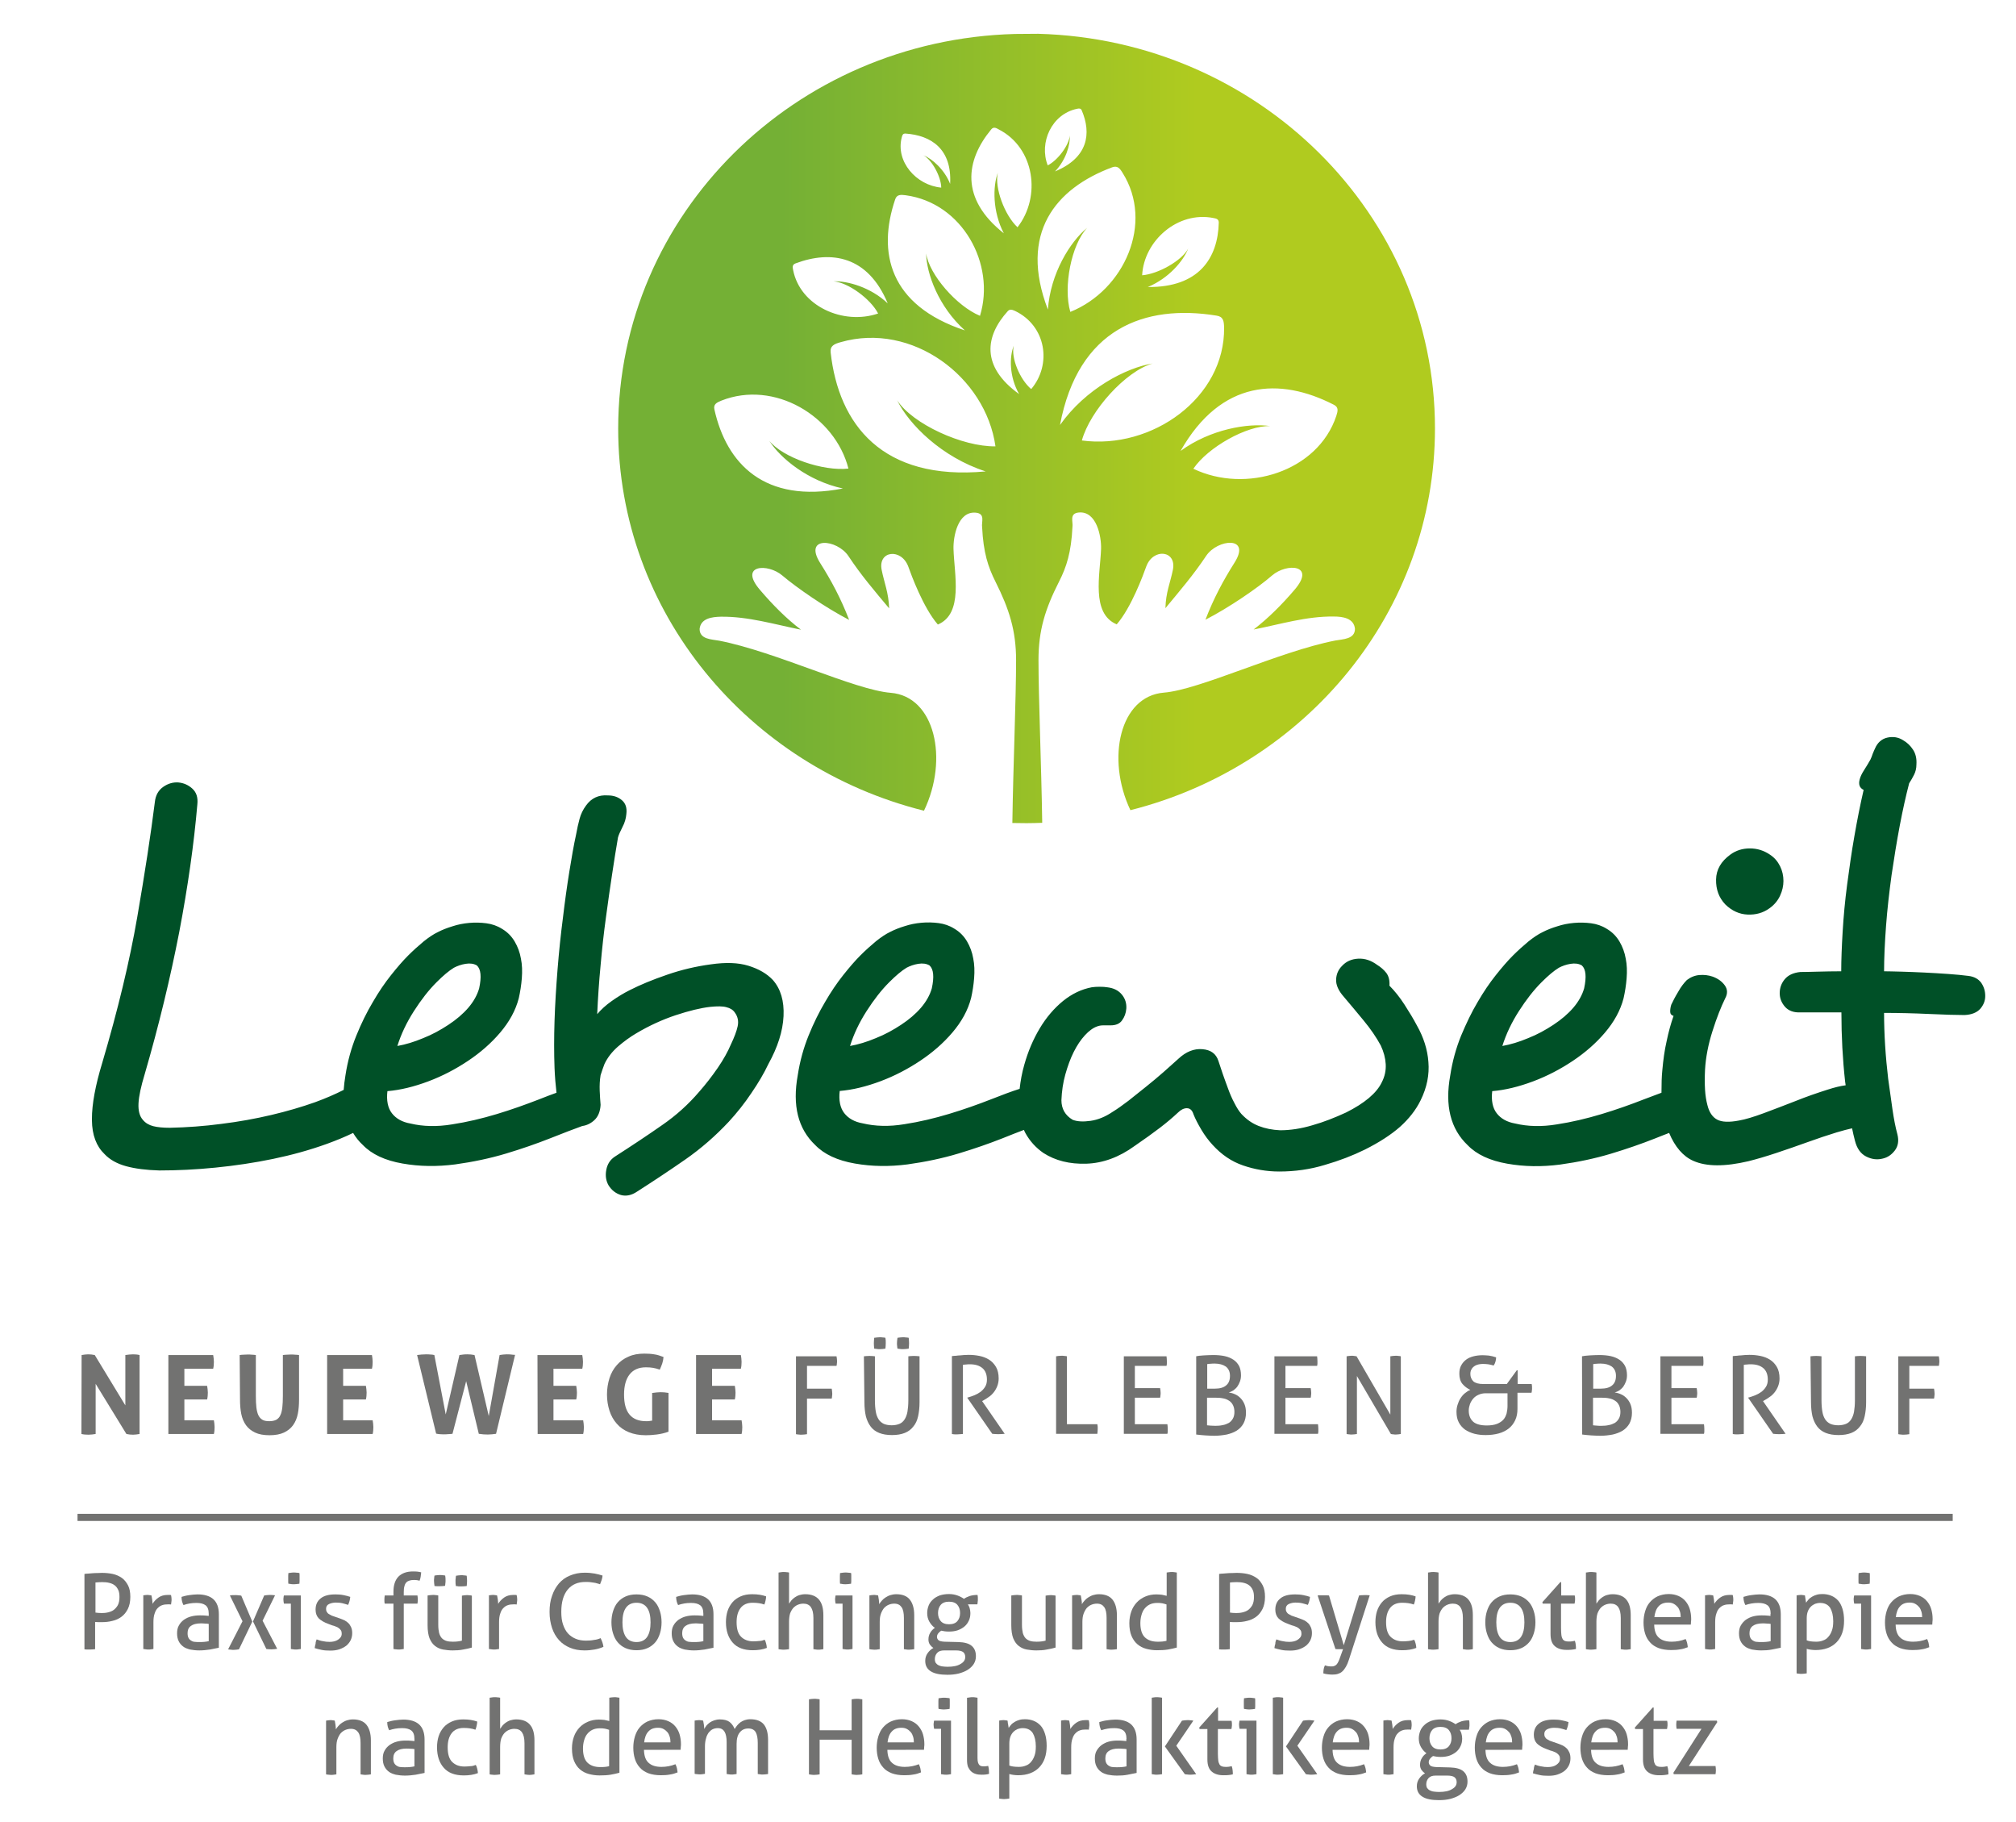 <?xml version="1.0" encoding="utf-8"?>
<!-- Generator: Adobe Illustrator 23.0.6, SVG Export Plug-In . SVG Version: 6.00 Build 0)  -->
<svg version="1.1" id="Ebene_1" xmlns="http://www.w3.org/2000/svg" xmlns:xlink="http://www.w3.org/1999/xlink" x="0px" y="0px"
	 width="1133.9px" height="1024.6px" viewBox="0 0 1133.9 1024.6" style="enable-background:new 0 0 1133.9 1024.6;"
	 xml:space="preserve">
<style type="text/css">
	.st0{fill-rule:evenodd;clip-rule:evenodd;fill:url(#SVGID_1_);}
	.st1{fill:#005027;}
	.st2{fill:#727271;}
	.st3{fill:none;stroke:#727271;stroke-width:4;stroke-miterlimit:10;}
</style>
<g id="Ebene_x0020_1">
	
		<linearGradient id="SVGID_1_" gradientUnits="userSpaceOnUse" x1="-312.925" y1="3491.698" x2="15892.735" y2="3491.698" gradientTransform="matrix(2.834646e-02 0 0 -2.834646e-02 356.597 339.882)">
		<stop  offset="0" style="stop-color:#74B035"/>
		<stop  offset="0.2" style="stop-color:#74B035"/>
		<stop  offset="0.71" style="stop-color:#B0CB1F"/>
		<stop  offset="1" style="stop-color:#B0CB1F"/>
	</linearGradient>
	<path class="st0" d="M583.9,19c123.8,3.3,223.2,101.4,223.2,221.9c0,103.1-72.7,189.8-171.3,214.7c-13.8-29.1-5.9-64.1,18.8-66.1
		c20.2-1.6,64.7-23.1,96.4-29.3c4.3-0.8,11.1-0.7,11.1-6.6c-0.6-6-6.9-6.9-11.9-6.9c-15.5-0.2-30.2,4.4-45.1,7.3
		c8.2-6.3,15.9-14,22.9-22.2c12.5-14.4-4.3-15.3-12.5-8.2c-7.9,6.9-24.4,18.2-37.5,24.9c4.7-12.2,10.1-22.2,16.3-32
		c9.7-15.2-9.5-13.5-15.9-3.9c-7,10.5-14.6,19.4-22.9,29.4c0.2-8.9,2.8-14.5,4.2-21.6c2.2-10.9-11.1-12.4-15-1.8
		c-1.6,4.5-8.4,23.1-16.6,32.5c-14.6-6.1-9.3-28.2-8.8-42.5c0.2-6.9-2.5-21.3-12.5-20.4c-5.6,0.5-3.1,5.3-3.6,8.2
		c-0.7,14.2-3.3,22.4-7.6,30.8c-7.7,15.2-11.5,27.2-11.5,44c0,21.3,1.6,58.1,2.1,91.5c-2.9,0.1-5.8,0.2-8.8,0.2
		c-2.7,0-5.3-0.1-8-0.1c0.5-33.4,2.1-70.1,2.1-91.5c0-16.8-3.9-28.8-11.5-44c-4.3-8.5-6.9-16.6-7.6-30.8c-0.5-2.9,2-7.7-3.6-8.2
		c-10.1-0.9-12.7,13.5-12.5,20.4c0.4,14.3,5.7,36.4-8.8,42.5c-8.2-9.4-15-28-16.6-32.5c-3.9-10.6-17.2-9.1-15,1.8
		c1.4,7.1,3.9,12.7,4.2,21.6c-8.3-9.9-15.9-18.8-22.9-29.4c-6.4-9.6-25.5-11.4-15.9,3.9c6.2,9.8,11.6,19.8,16.3,32
		c-13-6.7-29.5-18.1-37.5-24.9c-8.2-7.1-25-6.2-12.5,8.2c7,8.2,14.7,16,22.9,22.2c-15-3-29.7-7.5-45.1-7.3
		c-4.9,0.1-11.3,0.9-11.9,6.9c0,5.9,6.8,5.8,11.1,6.6c31.7,6.2,76.2,27.7,96.4,29.3c24.8,2,32.7,37.2,18.7,66.3
		c-98.9-24.7-172-111.6-172-214.9c0-120.5,99.3-218.6,223.2-221.9L583.9,19L583.9,19z M499.3,170.6c-11.1-26.7-31.7-30-51.8-22.5
		c-1.9,0.7-1.8,2-1.4,3.8c4,20.3,28.2,31.1,47.8,24.4c-4.2-8.2-16.9-17.5-25.1-18.1C476.8,157.9,489.8,161.6,499.3,170.6
		L499.3,170.6z M520.9,142.5c1.7,11.9,17.2,29.7,30.3,35.1c8.9-29.1-9.9-63.5-41.8-67.8c-2.9-0.4-5-0.4-5.9,2.3
		c-10.1,29.8-3.4,59.6,39.2,73.7C527.9,172.5,521.1,153.9,520.9,142.5z M507.2,77.2c-3.6,13.6,8.1,27,22.2,28.3
		c-0.1-6.2-5.2-15.5-10-18.2c4.9,2,11.8,8,15,16.1c1.1-19.6-10.6-27.3-25.2-28.3C507.8,75.1,507.5,76,507.2,77.2L507.2,77.2z
		 M557.4,72.9c-14.3,17.4-17.5,38.8,7.2,58.3c-6.4-12.3-6.2-26.3-3.4-34c-1.9,8.3,3.8,23.8,11.1,30.6c13.4-17.2,9.7-44.6-10.5-55
		C560.1,71.8,558.7,71.2,557.4,72.9z M605.7,61.2c-14.2,3-21.4,19-16.4,31.8c5.7-2.9,12-11.4,12.4-16.8c0.3,5.2-2.1,13.7-8.3,20.2
		c18.6-7.7,20.6-21.3,15-34.4C607.9,60.9,606.9,60.9,605.7,61.2z M611.5,128.1c-8.9,9.3-13.6,33.3-9.5,47.3
		c30.5-12.3,47.1-50.1,29.4-78.2c-1.6-2.6-2.9-4.2-5.9-3.1c-31.9,11.9-52.6,37.1-36.1,80C590.8,153.8,601.9,135.9,611.5,128.1
		L611.5,128.1z M668.3,139.8c-2.7,6.9-10.9,16.7-22.7,21.6c28.7,0.3,39.4-16.2,39.9-36.2c0-1.9-1.2-2.3-3-2.6
		c-20.1-4-39.1,12.8-40.1,32.2C651.4,154.1,664.7,146.6,668.3,139.8z M684.3,177.5c-40.5-6.6-77.9,7.2-88.1,61.5
		c14.4-20.4,37.2-32.2,52.1-34.6c-15.1,4.3-35.2,26.5-39.8,43.3c39.4,5.3,80.5-24,80-63.5C688.4,180.6,688.1,178.1,684.3,177.5
		L684.3,177.5z M559.9,251c-5.5-39.1-46.9-70.1-87-58.6c-3.7,1-6.1,2.1-5.7,5.8c4.5,40.5,29,72.3,87.2,66.9
		c-24.8-8-43.2-26.5-49.8-40C513.2,238.4,541.4,251.3,559.9,251L559.9,251z M432.7,247.9c7.7,9.5,30.3,17.2,44.5,15.6
		c-7.5-29.5-41.7-50-71.5-38.2c-2.7,1.1-4.5,2.1-3.9,4.9c6.8,30.6,28.2,53.1,72.3,44.5C454.5,270.5,438.9,257.7,432.7,247.9
		L432.7,247.9z M714.4,239.6c-13.1-0.4-35,11.9-43.2,24c29.6,14.2,70,1.6,80.4-29.7c0.9-2.8,1.4-4.9-1.4-6.3
		c-30.2-15.5-63.4-14.2-86.2,26C680.8,241.3,702.1,237.8,714.4,239.6L714.4,239.6z M566.8,175c-12.6,13.9-15.3,31,6.4,46.6
		c-5.6-9.8-5.5-21-3-27.2c-1.7,6.7,3.4,19,9.8,24.4c11.7-13.8,8.5-35.6-9.2-44C569.2,174.1,568,173.7,566.8,175L566.8,175z"/>
	<path class="st1" d="M854.3,568.6c4.1-6.4,8.3-11.8,12.7-16.2c3.8-3.8,7-6.5,9.8-8.2c1.9-1,4.1-1.8,6.6-2.2
		c2.5-0.4,4.6-0.1,6.3,0.9c2.3,2.1,2.7,6.4,1.3,12.9c-1.1,3.8-3.1,7.4-6.1,10.9c-3,3.5-6.8,6.7-11.2,9.6c-4.4,2.9-9.1,5.5-14.2,7.5
		c-5,2.1-9.9,3.6-14.5,4.4C847.1,581.5,850.2,575,854.3,568.6L854.3,568.6z M1114.3,552.6c-1.6-2.1-3.9-3.4-7.1-3.8
		c-3.1-0.4-7-0.8-11.5-1.1c-4.5-0.3-9-0.6-13.5-0.8c-4.5-0.2-8.8-0.4-12.9-0.5c-4.1-0.1-7.3-0.2-9.6-0.2c0-7.5,0.4-16,1.1-25.5
		c0.7-9.4,1.8-18.9,3.1-28.5c1.4-9.5,2.9-18.8,4.6-27.8c1.7-9,3.5-17,5.3-23.9c1.1-1.7,2-3.3,2.8-4.9c0.8-1.6,1.3-3.5,1.3-5.8
		c0.2-3.1-0.4-5.9-1.9-8.2c-1.5-2.3-3.4-4.1-5.7-5.4c-2.7-1.7-5.7-2.1-8.8-1.4c-3.1,0.7-5.5,2.8-6.9,6.1c-0.4,0.8-0.8,1.8-1.3,3
		c-0.4,1.2-0.8,2.3-1.3,3.3c-1.1,1.9-2.2,3.8-3.5,5.8c-1.3,2-2.1,3.7-2.5,5.2c-0.8,2.9-0.1,4.9,2.2,6c-1.9,8.2-3.6,16.8-5.2,26
		c-1.6,9.1-2.9,18.3-4.1,27.4c-1.2,9.1-2,17.9-2.5,26.3c-0.5,8.4-0.8,15.8-0.8,22.3c-4.6,0-8.9,0.1-12.9,0.2
		c-4,0.1-7.3,0.2-10.1,0.2c-4,0.4-6.9,1.8-8.8,4.1c-1.9,2.3-2.8,4.9-2.8,7.8c0,2.9,1,5.4,3,7.7c2,2.2,4.9,3.3,8.7,3.1h23
		c0,13.4,0.7,26.4,2.1,39c0.1,0.7,0.2,1.3,0.3,2c-3,0.4-6.3,1.2-10,2.4c-6,1.9-12.1,4-18.3,6.5c-6.2,2.4-12.1,4.7-17.8,6.8
		c-5.7,2.1-10.3,3.5-13.8,4.1c-5.7,1.1-9.8,0.9-12.4-0.5c-2.6-1.4-4.5-4.1-5.5-8.3c-0.6-2.3-1.1-5.1-1.3-8.5
		c-0.2-3.4-0.2-7.1,0-11.3c0.4-6.9,1.8-14.2,4.2-21.7c2.4-7.6,4.8-13.6,7.1-18.3c1.5-2.7,1.4-5.2-0.2-7.4c-1.6-2.2-3.8-3.8-6.8-4.9
		c-2.3-0.8-4.8-1.1-7.4-0.9c-2.6,0.2-5,1.2-7.1,2.8c-1.7,1.7-3.4,3.9-5,6.8c-1.7,2.8-2.9,5.2-3.8,7.1c-0.4,1.3-0.6,2.5-0.6,3.8
		c0,1.3,0.6,2.1,1.9,2.5c-1.5,4.2-2.8,8.9-3.9,14.2c-1.2,5.2-1.9,10.6-2.4,16.1c-0.4,3.7-0.5,8-0.5,12.9c-3,1.1-6.4,2.4-10.1,3.8
		c-7.4,2.9-15.3,5.7-23.6,8.2c-8.3,2.5-16.7,4.5-25.2,5.8c-8.5,1.4-16.3,1.2-23.4-0.5c-4.6-0.8-8.1-2.8-10.4-5.8
		c-2.3-3-3.1-7.2-2.5-12.4c7.3-0.6,15-2.5,23-5.5c8-3,15.4-6.9,22.3-11.5c6.9-4.6,13-9.9,18.1-15.9c5.1-6,8.7-12.4,10.5-19.4
		c0.8-3.6,1.4-7.3,1.7-11.2c0.3-3.9,0.2-7.6-0.5-11c-0.6-3.5-1.8-6.7-3.5-9.6c-1.7-2.9-4.1-5.4-7.2-7.2c-2.7-1.7-5.7-2.7-8.8-3.1
		c-3.1-0.4-6.3-0.5-9.6-0.2c-3.3,0.3-6.4,0.9-9.4,1.9c-3,0.9-5.8,2-8.3,3.3c-2.3,1.1-4.9,2.8-7.9,5.2c-2.9,2.4-5.9,5.1-8.8,8
		c-2.9,2.9-6.1,6.6-9.6,11c-3.5,4.4-6.9,9.4-10.2,15.1c-3.4,5.7-6.4,12-9.3,18.9c-2.8,6.9-4.9,14.4-6.1,22.3
		c-3.1,17,0.1,30.1,9.8,39.3c5,5.2,12.5,8.7,22.3,10.4c9.6,1.7,19.5,1.8,29.6,0.5c10.1-1.4,19.6-3.4,28.6-6.1
		c9-2.7,17.3-5.6,24.9-8.6c2.9-1.1,5.4-2.2,7.9-3.1c3.3,7.9,7.9,13.2,13.6,15.7c7.4,3.3,17.8,3.3,31,0.2c4.4-1.1,9.6-2.6,15.6-4.6
		c6-2,11.8-4,17.6-6.1c5.8-2.1,11.2-3.9,16.4-5.5c3.4-1,6.3-1.8,8.7-2.3c0.5,2.4,1,4.7,1.6,6.9c1.1,4.4,3.2,7.4,6.4,9
		c3.2,1.6,6.3,1.9,9.3,1.1c2.7-0.6,5-2.2,6.8-4.6c1.8-2.4,2.3-5.4,1.4-9c-1.1-4-2-8.7-2.8-14.2c-0.8-5.4-1.6-11.2-2.4-17.1
		c-0.7-6-1.3-12.2-1.7-18.6c-0.4-6.4-0.6-12.5-0.6-18.4c8.2,0,16.6,0.2,25.3,0.6c8.7,0.4,15.4,0.6,20,0.6c4-0.2,6.9-1.4,8.8-3.5
		c1.9-2.2,2.8-4.6,2.8-7.2C1116.6,557.2,1115.8,554.8,1114.3,552.6L1114.3,552.6z M487.4,568.6c4.1-6.4,8.3-11.8,12.7-16.2
		c3.8-3.8,7-6.5,9.8-8.2c1.9-1,4.1-1.8,6.6-2.2c2.5-0.4,4.6-0.1,6.3,0.9c2.3,2.1,2.7,6.4,1.3,12.9c-1.1,3.8-3.1,7.4-6.1,10.9
		c-3,3.5-6.8,6.7-11.2,9.6c-4.4,2.9-9.1,5.5-14.2,7.5c-5,2.1-9.9,3.6-14.5,4.4C480.2,581.5,483.3,575,487.4,568.6z M796.9,576.6
		c-1.9-3.6-4.2-7.4-6.9-11.6c-2.7-4.2-5.6-7.8-8.5-10.7c0.2-2.9-0.4-5.3-1.7-7.1c-1.4-1.8-3.1-3.3-5.2-4.6
		c-3.4-2.5-6.9-3.7-10.7-3.5c-3.8,0.2-6.8,1.6-9.1,4.1c-2.1,2.1-3.2,4.7-3.3,7.7c-0.1,3,1.3,6.2,4.3,9.6c3.6,4.2,7.3,8.7,11.2,13.4
		c3.9,4.7,7.1,9.4,9.6,14c1.7,3.6,2.6,7.1,2.8,10.5c0.2,3.5-0.5,6.9-2.2,10.2c-2.9,6.1-9.7,11.8-20.1,17c-6.3,2.9-12.6,5.4-19,7.2
		c-6.4,1.9-12.4,2.8-18.1,2.8c-4.4-0.2-8.4-1-12-2.4c-3.6-1.4-6.8-3.6-9.8-6.8c-1.3-1.5-2.6-3.5-3.9-6.1c-1.4-2.6-2.6-5.4-3.6-8.2
		c-1.1-2.8-2-5.6-3-8.3c-0.9-2.7-1.7-5.1-2.4-7.2c-1.3-4-4.2-6.2-9-6.6c-4.7-0.4-9.2,1.4-13.4,5.3c-2.5,2.3-5.4,4.8-8.5,7.6
		c-3.1,2.7-6.4,5.5-9.8,8.2c-3.4,2.7-6.7,5.3-9.9,7.9c-3.3,2.5-6.2,4.6-9,6.3c-4,2.7-8.1,4.4-12.3,5c-4.2,0.6-7.6,0.4-10.1-0.6
		c-4.2-2.5-6.3-6.2-6.3-11c0.2-5,0.9-9.9,2.2-14.5c1.3-4.6,2.8-8.8,4.7-12.6c1.9-3.8,4-6.9,6.3-9.4c2.3-2.5,4.6-4.2,6.9-5
		c1-0.4,2.2-0.6,3.5-0.6c1.5,0,2.8,0,4.1,0c2.9,0,5.1-0.9,6.4-2.8c1.4-1.9,2.2-4.1,2.4-6.6c0.2-2.9-0.6-5.6-2.5-7.9
		c-1.9-2.3-4.6-3.7-8.2-4.1c-1.1-0.2-2.5-0.3-4.4-0.3c-1.7,0-3.1,0.1-4.4,0.3c-5.7,1.1-11,3.6-16.1,7.7c-5,4.1-9.4,9.2-13.1,15.4
		c-3.7,6.2-6.6,13-8.7,20.5c-1.3,4.5-2.1,9-2.6,13.5c-4.4,1.4-9.8,3.4-16.1,5.9c-7.4,2.9-15.3,5.7-23.6,8.2
		c-8.3,2.5-16.7,4.5-25.2,5.8c-8.5,1.4-16.3,1.2-23.4-0.5c-4.6-0.8-8.1-2.8-10.4-5.8c-2.3-3-3.1-7.2-2.5-12.4c7.3-0.6,15-2.5,23-5.5
		c8-3,15.4-6.9,22.3-11.5c6.9-4.6,13-9.9,18.1-15.9c5.1-6,8.7-12.4,10.5-19.4c0.8-3.6,1.4-7.3,1.7-11.2c0.3-3.9,0.2-7.6-0.5-11
		c-0.6-3.5-1.8-6.7-3.5-9.6c-1.7-2.9-4.1-5.4-7.2-7.2c-2.7-1.7-5.7-2.7-8.8-3.1c-3.1-0.4-6.3-0.5-9.6-0.2c-3.3,0.3-6.4,0.9-9.4,1.9
		c-3,0.9-5.8,2-8.3,3.3c-2.3,1.1-4.9,2.8-7.9,5.2c-2.9,2.4-5.9,5.1-8.8,8c-2.9,2.9-6.1,6.6-9.6,11c-3.5,4.4-6.9,9.4-10.2,15.1
		c-3.4,5.7-6.5,12-9.3,18.9c-2.8,6.9-4.9,14.4-6.1,22.3c-3.1,17,0.1,30.1,9.8,39.3c5,5.2,12.5,8.7,22.3,10.4
		c9.6,1.7,19.5,1.8,29.6,0.5c10.1-1.4,19.6-3.4,28.6-6.1c9-2.7,17.3-5.6,24.9-8.6c4.5-1.8,8.5-3.4,12-4.7c0.3,0.6,0.5,1.3,0.9,1.9
		c2.5,4.5,5.9,8.2,10.1,11.1c6.7,4.3,14.7,6.3,24.1,6c9.3-0.3,18.4-3.6,27.2-10c5.7-3.9,10.4-7.3,14.2-10.2
		c3.8-2.9,7.1-5.7,10.1-8.5c1.7-1.7,3.4-2.5,5-2.5c1.9,0,3.1,1.2,3.8,3.5c1,2.5,2.5,5.4,4.4,8.6c1.9,3.2,4,6,6.3,8.5
		c5,5.5,10.7,9.4,17.2,11.6c6.4,2.2,13.2,3.4,20.3,3.4c8.8,0,17.4-1.2,25.6-3.7c8.3-2.4,15.8-5.3,22.5-8.6
		c8.2-4.1,14.8-8.4,19.8-12.8c5-4.5,8.9-9.4,11.6-14.9c3.6-7.3,5-14.5,4.4-21.6C802.9,590.2,800.7,583.3,796.9,576.6L796.9,576.6z
		 M232.8,568.6c4.1-6.4,8.3-11.8,12.7-16.2c3.8-3.8,7-6.5,9.8-8.2c1.9-1,4.1-1.8,6.6-2.2c2.5-0.4,4.6-0.1,6.3,0.9
		c2.3,2.1,2.7,6.4,1.3,12.9c-1.1,3.8-3.1,7.4-6.1,10.9c-3,3.5-6.8,6.7-11.2,9.6c-4.4,2.9-9.1,5.5-14.2,7.5c-5,2.1-9.9,3.6-14.5,4.4
		C225.6,581.5,228.7,575,232.8,568.6z M421,543.1c-5.8-1.8-12.9-2-21.2-0.8c-8.2,1.1-16.4,3-24.5,5.8c-8.2,2.8-15.2,5.7-21.1,8.7
		c-3.4,1.7-6.7,3.7-10.1,6.1c-3.4,2.4-6.1,4.9-8.2,7.4c0.4-9,1-18.1,1.9-27.4c0.8-9.2,1.8-18.2,3-26.9c1.2-8.7,2.3-16.9,3.5-24.5
		c1.1-7.7,2.3-14.5,3.3-20.6c0.4-1.5,1.3-3.4,2.5-5.8c1.3-2.4,2-4.9,2.2-7.4c0.4-3.4-0.4-5.9-2.5-7.7c-2.1-1.8-4.7-2.7-7.9-2.7
		c-5.2-0.4-9.3,1.5-12.3,5.7c-1.7,2.3-2.9,4.8-3.6,7.4c-0.7,2.6-1.4,5.6-2,9c-1.3,5.9-2.5,12.9-3.8,20.9c-1.3,8.1-2.5,16.7-3.6,26
		c-1.2,9.2-2.2,18.8-3,28.8c-0.8,10-1.4,19.6-1.7,29c-0.3,9.3-0.3,18.1,0,26.4c0.2,5.1,0.6,9.7,1.1,14c-3,1.1-6.3,2.3-10,3.8
		c-7.5,2.9-15.3,5.7-23.6,8.2c-8.3,2.5-16.7,4.5-25.2,5.8c-8.5,1.4-16.3,1.2-23.4-0.5c-4.6-0.8-8.1-2.8-10.4-5.8
		c-2.3-3-3.1-7.2-2.5-12.4c7.3-0.6,15-2.5,23-5.5c8-3,15.4-6.9,22.3-11.5c6.9-4.6,13-9.9,18.1-15.9c5.1-6,8.7-12.4,10.5-19.4
		c0.8-3.6,1.4-7.3,1.7-11.2c0.3-3.9,0.2-7.6-0.5-11c-0.6-3.5-1.8-6.7-3.5-9.6c-1.7-2.9-4.1-5.4-7.2-7.2c-2.7-1.7-5.7-2.7-8.8-3.1
		c-3.1-0.4-6.3-0.5-9.6-0.2c-3.3,0.3-6.4,0.9-9.4,1.9c-3,0.9-5.8,2-8.3,3.3c-2.3,1.1-4.9,2.8-7.9,5.2c-2.9,2.4-5.9,5.1-8.8,8
		c-2.9,2.9-6.1,6.6-9.6,11c-3.5,4.4-6.9,9.4-10.2,15.1c-3.4,5.7-6.5,12-9.3,18.9c-2.8,6.9-4.9,14.4-6.1,22.3c-0.5,2.9-0.8,5.6-1,8.2
		c-4.7,2.4-10,4.7-16,6.9c-7.6,2.7-15.8,5.1-24.7,7.2c-8.9,2.1-18.3,3.8-28,5c-9.8,1.3-19.5,2-29.1,2.2c-3.8,0-6.9-0.3-9.3-0.9
		c-2.4-0.6-4.4-1.8-5.8-3.5c-1.9-2.1-2.7-5.2-2.5-9.3c0.2-4.1,1.4-9.6,3.5-16.5c8-27.5,14.4-54.1,19.4-79.8
		c4.9-25.7,8.3-49.7,10.2-71.9c0.4-3.8-0.5-6.7-2.8-8.8c-2.3-2.1-4.9-3.2-7.9-3.5c-2.9-0.2-5.8,0.6-8.5,2.5
		c-2.7,1.9-4.3,4.7-4.7,8.5c-2.3,18.3-5.6,39.8-9.9,64.7c-4.3,24.9-10.9,52.2-19.7,82c-3.9,12.8-5.8,23.3-5.8,31.5l0,0.8
		c0.1,8.3,2.5,14.6,7.1,19c2.9,3.1,7,5.4,12.1,6.8c5.1,1.4,11.4,2.2,18.7,2.4c10.1,0,20.6-0.5,31.6-1.6c11-1.1,21.8-2.7,32.4-4.9
		c10.6-2.2,20.7-5,30.4-8.5c5.2-1.9,10.1-3.9,14.6-6.1c1.5,2.5,3.3,4.8,5.5,6.8c5,5.2,12.5,8.7,22.3,10.4c9.6,1.7,19.5,1.8,29.6,0.5
		c10.1-1.4,19.6-3.4,28.6-6.1c9-2.7,17.3-5.6,24.9-8.6c7.3-2.9,13.3-5.2,18-6.9c2.4-0.3,4.7-1.4,6.7-3.2c2.2-2,3.4-4.9,3.6-8.7
		c-0.2-2.5-0.4-5.2-0.5-8c-0.1-2.8,0-5.7,0.5-8.7c0.4-1.3,0.8-2.4,1.1-3.3c0.3-0.9,0.7-1.9,1.1-3c1.7-3.6,4.2-6.8,7.6-9.8
		c3.4-2.9,6.8-5.4,10.4-7.5c7.1-4.2,14.5-7.6,22-10.1c7.6-2.5,14.1-4.1,19.5-4.7c4-0.4,7-0.4,9.1,0.2c2.1,0.5,3.7,1.5,4.7,3
		c1.7,2.3,2.2,4.9,1.6,7.7c-0.6,2.8-1.9,6.2-3.8,10.2c-1.7,4-4.1,8.4-7.4,13.2c-3.3,4.8-6.8,9.3-10.5,13.5
		c-5.9,6.9-12.8,13.2-20.8,18.7c-8,5.6-16.9,11.5-26.7,17.8c-2.5,1.7-4.1,4.1-4.7,7.4c-0.6,3.2-0.2,6.1,1.3,8.7
		c1.7,2.7,4,4.5,6.9,5.4c2.9,0.8,6,0.2,9.1-1.9c9.2-5.9,18.3-11.9,27.2-18.1c8.9-6.2,17-13.3,24.4-21.2c4.6-5,8.9-10.4,12.7-16.1
		c3.9-5.7,7.1-11.1,9.6-16.4c5.2-9.4,8.1-18.4,8.5-26.9c0.4-8.5-1.6-15.3-6-20.3C431.3,547.5,426.8,544.9,421,543.1L421,543.1z
		 M982.9,514.3c4.6,0.2,8.7-0.9,12.3-3.5c2.7-1.9,4.7-4.3,6-7.1c1.3-2.8,1.9-5.6,1.9-8.3c0-2.9-0.6-5.7-1.9-8.3
		c-1.3-2.6-3.1-4.8-5.7-6.5c-3.4-2.3-7.1-3.5-11.3-3.5c-4.2,0-7.9,1.2-11,3.5c-5.2,3.8-7.9,8.4-8,14c-0.1,5.6,1.6,10.2,5.2,14
		C974.1,512.2,978.3,514.1,982.9,514.3L982.9,514.3z"/>
	<path class="st2" d="M45.9,762c1.3-0.2,2.5-0.4,3.6-0.4c1.2,0,2.5,0.1,3.8,0.4l17.2,28.3V762c1.5-0.2,2.9-0.4,4.3-0.4
		c1.3,0,2.5,0.1,3.7,0.4v44.4c-1.3,0.2-2.5,0.4-3.6,0.4c-1.2,0-2.4-0.1-3.8-0.4l-17.3-28.2v28.2c-1.3,0.2-2.7,0.4-4,0.4
		c-1.4,0-2.7-0.1-4-0.4L45.9,762z M94.7,762h25.2c0.2,1.2,0.4,2.5,0.4,3.8c0,1.4-0.1,2.7-0.4,3.9h-16.2v9.6h12.8
		c0.2,1.3,0.4,2.6,0.4,3.8c0,1.3-0.1,2.6-0.4,3.9h-12.8v11.7h16.6c0.2,1.2,0.4,2.5,0.4,3.8c0,1.4-0.1,2.7-0.4,3.9H94.7L94.7,762
		L94.7,762z M134.8,762c0.8-0.1,1.5-0.2,2.3-0.2c0.7,0,1.5-0.1,2.3-0.1c0.7,0,1.4,0,2.2,0.1c0.7,0,1.5,0.1,2.3,0.2v23
		c0,2.5,0.1,4.7,0.3,6.4c0.2,1.8,0.6,3.3,1.1,4.4c0.6,1.2,1.3,2,2.3,2.6c1,0.6,2.3,0.8,3.9,0.8c1.6,0,2.9-0.3,3.9-0.8
		c1-0.6,1.8-1.4,2.3-2.6c0.6-1.2,0.9-2.7,1.1-4.4c0.2-1.8,0.3-3.9,0.3-6.4v-23c0.8-0.1,1.6-0.2,2.3-0.2c0.7,0,1.5-0.1,2.2-0.1
		c0.7,0,1.5,0,2.3,0.1c0.8,0,1.5,0.1,2.3,0.2v24.9c0,3-0.2,5.8-0.7,8.2c-0.5,2.5-1.4,4.6-2.7,6.4c-1.3,1.8-3,3.1-5.1,4.1
		c-2.1,1-4.9,1.5-8.1,1.5c-3.3,0-6-0.5-8.1-1.5c-2.1-1-3.8-2.3-5.1-4.1c-1.3-1.8-2.2-3.9-2.7-6.4c-0.5-2.5-0.7-5.2-0.7-8.2
		L134.8,762L134.8,762z M184,762h25.2c0.2,1.2,0.4,2.5,0.4,3.8c0,1.4-0.1,2.7-0.4,3.9H193v9.6h12.8c0.2,1.3,0.4,2.6,0.4,3.8
		c0,1.3-0.1,2.6-0.4,3.9H193v11.7h16.6c0.2,1.2,0.4,2.5,0.4,3.8c0,1.4-0.1,2.7-0.4,3.9H184V762z M234.6,762c1.5-0.2,3.2-0.4,5.1-0.4
		c0.7,0,1.5,0,2.3,0.1c0.8,0,1.5,0.1,2.3,0.3l6.4,33.4l7.7-33.4c0.8-0.1,1.6-0.2,2.3-0.3c0.7-0.1,1.4-0.1,2.2-0.1
		c1.2,0,2.6,0.1,4,0.4l8,34.3L281,762c1.3-0.2,2.6-0.4,4-0.4c0.8,0,1.6,0,2.4,0.1c0.8,0.1,1.5,0.2,2.3,0.2l-10.7,44.4
		c-1.5,0.2-3,0.4-4.6,0.4c-1.6,0-3.3-0.1-5.1-0.4l-7.1-29.6l-7.7,29.6c-1,0.1-1.9,0.2-2.6,0.2c-0.8,0.1-1.6,0.1-2.5,0.1
		c-1.3,0-2.7-0.1-4.1-0.4L234.6,762L234.6,762z M302.3,762h25.2c0.2,1.2,0.4,2.5,0.4,3.8c0,1.4-0.1,2.7-0.4,3.9h-16.2v9.6h12.8
		c0.2,1.3,0.4,2.6,0.4,3.8c0,1.3-0.1,2.6-0.4,3.9h-12.8v11.7H328c0.2,1.2,0.4,2.5,0.4,3.8c0,1.4-0.1,2.7-0.4,3.9h-25.6L302.3,762
		L302.3,762z M367.1,783.3c1.5-0.2,3-0.4,4.4-0.4c1.4,0,2.9,0.1,4.5,0.4v21.8c-2.1,0.8-4.4,1.3-6.7,1.6c-2.3,0.3-4.4,0.4-6.1,0.4
		c-3.6,0-6.8-0.6-9.5-1.7c-2.7-1.1-5-2.7-6.8-4.8c-1.8-2-3.2-4.5-4.1-7.3c-0.9-2.8-1.4-5.8-1.4-9.1c0-3.3,0.5-6.3,1.4-9.2
		c0.9-2.8,2.3-5.3,4.1-7.3c1.8-2.1,4-3.7,6.6-4.8c2.6-1.2,5.6-1.7,8.9-1.7c2,0,3.8,0.1,5.5,0.4c1.7,0.2,3.5,0.8,5.3,1.5
		c-0.1,1.2-0.3,2.4-0.7,3.6c-0.4,1.2-0.9,2.4-1.4,3.5c-1.4-0.5-2.7-0.8-3.8-1c-1.1-0.2-2.4-0.3-4-0.3c-4,0-7,1.3-9.1,3.9
		c-2.1,2.6-3.2,6.4-3.2,11.4c0,5.1,1,8.8,3.1,11.3c2.1,2.5,5.2,3.7,9.3,3.7c0.7,0,1.3,0,1.9-0.1c0.6-0.1,1.1-0.2,1.5-0.2V783.3
		L367.1,783.3z M391.5,762h25.2c0.2,1.2,0.4,2.5,0.4,3.8c0,1.4-0.1,2.7-0.4,3.9h-16.2v9.6h12.8c0.2,1.3,0.4,2.6,0.4,3.8
		c0,1.3-0.1,2.6-0.4,3.9h-12.8v11.7h16.6c0.2,1.2,0.4,2.5,0.4,3.8c0,1.4-0.1,2.7-0.4,3.9h-25.6L391.5,762L391.5,762z M447.7,762.7
		h22.8c0.1,0.4,0.1,0.8,0.2,1.3c0,0.5,0.1,0.9,0.1,1.4c0,0.4,0,0.9-0.1,1.4c0,0.5-0.1,0.9-0.2,1.3h-16.6v12.8h13.9
		c0.1,0.4,0.1,0.9,0.2,1.4c0,0.5,0.1,0.9,0.1,1.4c0,0.4,0,0.9-0.1,1.4c0,0.5-0.1,0.9-0.2,1.4h-13.9v20c-0.5,0.1-1,0.1-1.5,0.2
		c-0.5,0-1,0.1-1.6,0.1c-0.5,0-1.1,0-1.6-0.1c-0.5,0-1-0.1-1.5-0.2L447.7,762.7L447.7,762.7z M485.9,762.7c1-0.1,2-0.2,3.2-0.2
		c1.1,0,2.1,0.1,3,0.2v24.8c0,2.5,0.2,4.7,0.5,6.4c0.3,1.8,0.9,3.2,1.6,4.3c0.7,1.1,1.7,1.9,2.9,2.5c1.2,0.5,2.7,0.8,4.4,0.8
		c1.7,0,3.2-0.3,4.4-0.8c1.2-0.5,2.1-1.3,2.9-2.5c0.7-1.1,1.3-2.6,1.6-4.3c0.3-1.8,0.5-3.9,0.5-6.4v-24.8c1-0.1,2-0.2,3.1-0.2
		c1.1,0,2.2,0.1,3.2,0.2v25.9c0,2.9-0.3,5.5-0.8,7.8c-0.5,2.3-1.4,4.3-2.7,5.8c-1.2,1.6-2.8,2.8-4.8,3.6c-2,0.8-4.4,1.2-7.2,1.2
		c-2.8,0-5.2-0.4-7.2-1.2c-2-0.8-3.6-2-4.8-3.6c-1.2-1.6-2.1-3.5-2.7-5.8c-0.5-2.3-0.8-4.9-0.8-7.8L485.9,762.7L485.9,762.7z
		 M491.7,758.4c-0.1-1-0.2-2-0.2-3c0-1,0.1-2,0.2-3.1c0.6-0.1,1.1-0.1,1.6-0.2c0.5,0,1-0.1,1.5-0.1c0.5,0,1.1,0,1.6,0.1
		c0.6,0,1.1,0.1,1.6,0.2c0.2,0.9,0.2,1.9,0.2,3c0,1.1-0.1,2.2-0.2,3.1c-0.5,0.1-1,0.1-1.5,0.2c-0.5,0-1.1,0.1-1.6,0.1
		c-0.5,0-1,0-1.5-0.1C492.9,758.5,492.3,758.5,491.7,758.4L491.7,758.4z M504.8,758.4c-0.1-0.5-0.2-1-0.2-1.5
		c-0.1-0.5-0.1-1-0.1-1.5c0-0.9,0.1-2,0.3-3.1c0.5-0.1,1-0.1,1.5-0.2c0.5,0,1.1-0.1,1.6-0.1c0.5,0,1,0,1.5,0.1
		c0.5,0,1.1,0.1,1.7,0.2c0.1,1.1,0.2,2.1,0.2,3c0,1.1-0.1,2.1-0.2,3.1c-0.6,0.1-1.1,0.1-1.6,0.2c-0.5,0-1.1,0.1-1.6,0.1
		c-0.5,0-1,0-1.6-0.1C505.8,758.5,505.3,758.5,504.8,758.4L504.8,758.4z M535.4,762.6c0.9-0.1,1.7-0.2,2.4-0.2
		c0.7-0.1,1.4-0.2,2.2-0.2c0.7-0.1,1.4-0.1,2.2-0.2c0.8,0,1.6-0.1,2.6-0.1c2.1,0,4.1,0.2,6.1,0.6c2,0.4,3.8,1.1,5.4,2.1
		c1.6,1,2.9,2.4,3.9,4.1c1,1.7,1.5,3.9,1.5,6.5c0,1.6-0.3,3-0.8,4.3c-0.5,1.3-1.2,2.5-2,3.5c-0.8,1-1.7,1.9-2.8,2.6
		c-1,0.7-2,1.4-3,1.9l-0.7,0.4l12.7,18.4c-1.1,0.1-2.3,0.2-3.7,0.2c-1.1,0-2.2-0.1-3.3-0.2l-14-20.2v-0.2l0.5-0.1
		c1.1-0.3,2.2-0.7,3.5-1.2c1.2-0.5,2.3-1.1,3.4-1.9c1-0.8,1.9-1.7,2.6-2.9c0.7-1.1,1-2.5,1-4c0-2.9-0.9-5.1-2.6-6.5
		c-1.7-1.4-4-2.1-7-2.1c-0.7,0-1.3,0-1.9,0.1c-0.6,0-1.2,0.1-2,0.2v38.9c-0.4,0-0.9,0.1-1.5,0.1c-0.5,0-1.1,0.1-1.5,0.1
		c-0.5,0-1,0-1.6,0c-0.6,0-1.1-0.1-1.6-0.2V762.6L535.4,762.6z M594,762.7c0.4-0.1,0.9-0.1,1.4-0.2c0.5,0,1-0.1,1.6-0.1
		c0.5,0,1.1,0,1.6,0.1c0.5,0,1,0.1,1.5,0.2v38.2h17.1c0.1,0.4,0.1,0.9,0.2,1.4c0,0.5,0,0.9,0,1.3c0,1-0.1,1.9-0.2,2.7H594V762.7
		L594,762.7z M632.1,762.7h24c0.1,0.8,0.2,1.7,0.2,2.7c0,0.4,0,0.9,0,1.4c0,0.5-0.1,0.9-0.2,1.3h-17.8v12.5h14.2
		c0.1,0.4,0.1,0.8,0.2,1.3c0,0.5,0.1,0.9,0.1,1.4c0,0.4,0,0.9-0.1,1.4c0,0.5-0.1,0.9-0.2,1.3h-14.2v14.9h18.3
		c0.1,0.8,0.2,1.7,0.2,2.7c0,0.4,0,0.9,0,1.4c0,0.5-0.1,0.9-0.2,1.3h-24.5V762.7L632.1,762.7z M672.7,762.7c1-0.2,2.4-0.4,4.3-0.5
		c1.8-0.1,3.7-0.2,5.5-0.2c2.3,0,4.4,0.2,6.3,0.6c1.9,0.4,3.5,1.1,4.9,2c1.4,0.9,2.4,2.1,3.2,3.5c0.7,1.4,1.1,3.2,1.1,5.3
		c0,1.3-0.2,2.4-0.6,3.5c-0.4,1.1-0.9,2-1.5,2.9c-0.6,0.8-1.4,1.5-2.2,2.1c-0.9,0.5-1.7,0.9-2.6,1.2c1.1,0.1,2.3,0.4,3.4,0.9
		c1.2,0.5,2.2,1.2,3.1,2.1c0.9,0.9,1.7,2,2.3,3.4c0.6,1.4,0.9,3,0.9,5c0,2.3-0.5,4.3-1.4,6c-0.9,1.6-2.2,3-3.8,4
		c-1.6,1-3.5,1.7-5.6,2.2c-2.2,0.4-4.5,0.7-7,0.7c-1.5,0-3.2-0.1-5-0.2c-1.8-0.1-3.5-0.3-5.2-0.5V762.7L672.7,762.7z M678.8,801.5
		c0.6,0.1,1.3,0.1,2.2,0.2c0.9,0,1.7,0.1,2.6,0.1c1.5,0,2.8-0.1,4.1-0.4c1.3-0.2,2.4-0.7,3.4-1.2c1-0.6,1.7-1.4,2.3-2.4
		c0.6-1,0.9-2.3,0.9-3.8c0-1.5-0.3-2.8-0.8-3.8c-0.5-1-1.2-1.9-2.2-2.5c-0.9-0.6-2-1.1-3.2-1.3c-1.3-0.3-2.6-0.4-4.1-0.4h-5.1V801.5
		L678.8,801.5z M683.3,780.9c2.8,0,4.9-0.6,6.3-1.8c1.5-1.2,2.2-3,2.2-5.4c0-2.3-0.8-4-2.3-5.2c-1.6-1.1-3.7-1.7-6.3-1.7
		c-0.8,0-1.6,0-2.3,0.1c-0.7,0-1.4,0.1-1.9,0.2v13.8L683.3,780.9L683.3,780.9z M716.8,762.7h24c0.1,0.8,0.2,1.7,0.2,2.7
		c0,0.4,0,0.9,0,1.4c0,0.5-0.1,0.9-0.2,1.3H723v12.5h14.2c0.1,0.4,0.1,0.8,0.2,1.3c0,0.5,0.1,0.9,0.1,1.4c0,0.4,0,0.9-0.1,1.4
		c0,0.5-0.1,0.9-0.2,1.3H723v14.9h18.3c0.1,0.8,0.2,1.7,0.2,2.7c0,0.4,0,0.9,0,1.4c0,0.5-0.1,0.9-0.2,1.3h-24.5V762.7L716.8,762.7z
		 M757.4,762.7c0.4-0.1,0.9-0.1,1.4-0.2c0.5,0,1-0.1,1.4-0.1c0.4,0,0.9,0,1.4,0.1s1,0.1,1.4,0.2l19,32.8v-32.8
		c0.5-0.1,1-0.1,1.5-0.2c0.5,0,1.1-0.1,1.6-0.1c0.4,0,0.9,0,1.4,0.1c0.5,0,1,0.1,1.4,0.2v43.7c-0.4,0.1-0.9,0.1-1.4,0.2
		c-0.5,0-1,0.1-1.4,0.1c-0.4,0-0.9,0-1.4-0.1c-0.5,0-1-0.1-1.4-0.2l-19.1-32.6v32.6c-0.4,0.1-0.9,0.1-1.4,0.2c-0.5,0-1,0.1-1.5,0.1
		c-0.5,0-1,0-1.5-0.1c-0.5,0-1-0.1-1.4-0.2L757.4,762.7L757.4,762.7z M827,772.6c0,1.7,0.6,3.1,1.7,4.2c1.2,1,3,1.5,5.6,1.5h13.2
		l5.6-7.7h0.5v7.7h7.9c0.2,0.7,0.2,1.5,0.2,2.4c0,0.4,0,0.9-0.1,1.3c0,0.4-0.1,0.8-0.2,1.2h-7.9v9c0,2.5-0.4,4.6-1.3,6.5
		c-0.9,1.9-2.1,3.4-3.6,4.6s-3.5,2.2-5.7,2.8c-2.2,0.6-4.6,0.9-7.3,0.9c-2.1,0-4.2-0.2-6.2-0.7c-2-0.5-3.7-1.3-5.3-2.3
		c-1.5-1.1-2.7-2.4-3.6-4.1c-0.9-1.7-1.3-3.7-1.3-6c0-1.3,0.2-2.7,0.6-3.9c0.4-1.3,0.9-2.5,1.6-3.6c0.7-1.1,1.5-2.1,2.5-2.9
		c1-0.8,2-1.5,3.1-1.9c-1.7-0.8-3.2-1.9-4.4-3.3c-1.2-1.4-1.8-3.4-1.8-5.8c0-1.8,0.3-3.3,1-4.6c0.7-1.3,1.6-2.4,2.8-3.3
		c1.2-0.9,2.6-1.5,4.2-1.9c1.6-0.4,3.3-0.6,5.1-0.6c1.1,0,2.2,0.1,3.5,0.2c1.3,0.2,2.7,0.5,4.1,1c0,0.9-0.2,1.8-0.4,2.5
		c-0.2,0.7-0.5,1.4-1,2.1c-1.1-0.3-2.1-0.6-3-0.7c-1-0.1-1.9-0.2-2.9-0.2c-1.3,0-2.5,0.2-3.4,0.5c-0.9,0.3-1.7,0.8-2.2,1.3
		c-0.6,0.5-1,1.2-1.3,1.9C827.1,771.2,827,771.9,827,772.6L827,772.6z M836.2,801.6c2.3,0,4.3-0.3,5.8-0.9c1.5-0.6,2.7-1.4,3.6-2.4
		c0.9-1,1.4-2.2,1.8-3.5c0.3-1.3,0.5-2.7,0.5-4.1v-7.2h-12.3c-1.5,0-2.8,0.3-3.9,0.8c-1.2,0.5-2.2,1.2-3,2.1
		c-0.8,0.9-1.4,1.9-1.9,3.1c-0.4,1.2-0.7,2.4-0.7,3.7c0,2.8,0.9,4.9,2.6,6.4C830.3,800.9,832.8,801.6,836.2,801.6L836.2,801.6z
		 M889.8,762.7c1-0.2,2.4-0.4,4.3-0.5c1.8-0.1,3.7-0.2,5.5-0.2c2.3,0,4.4,0.2,6.3,0.6c1.9,0.4,3.5,1.1,4.9,2
		c1.4,0.9,2.4,2.1,3.2,3.5c0.7,1.4,1.1,3.2,1.1,5.3c0,1.3-0.2,2.4-0.6,3.5c-0.4,1.1-0.9,2-1.5,2.9c-0.6,0.8-1.4,1.5-2.2,2.1
		c-0.9,0.5-1.7,0.9-2.6,1.2c1.1,0.1,2.3,0.4,3.4,0.9c1.2,0.5,2.2,1.2,3.1,2.1c0.9,0.9,1.7,2,2.3,3.4c0.6,1.4,0.9,3,0.9,5
		c0,2.3-0.5,4.3-1.4,6c-0.9,1.6-2.2,3-3.8,4c-1.6,1-3.5,1.7-5.6,2.2c-2.2,0.4-4.5,0.7-7,0.7c-1.5,0-3.2-0.1-5-0.2
		c-1.8-0.1-3.5-0.3-5.2-0.5L889.8,762.7L889.8,762.7z M895.9,801.5c0.6,0.1,1.3,0.1,2.2,0.2s1.7,0.1,2.6,0.1c1.5,0,2.8-0.1,4.1-0.4
		c1.3-0.2,2.4-0.7,3.4-1.2c1-0.6,1.7-1.4,2.3-2.4c0.6-1,0.9-2.3,0.9-3.8c0-1.5-0.3-2.8-0.8-3.8c-0.5-1-1.2-1.9-2.2-2.5
		c-0.9-0.6-2-1.1-3.2-1.3c-1.3-0.3-2.6-0.4-4.1-0.4h-5.1V801.5L895.9,801.5z M900.4,780.9c2.8,0,4.9-0.6,6.3-1.8
		c1.5-1.2,2.2-3,2.2-5.4c0-2.3-0.8-4-2.3-5.2c-1.6-1.1-3.7-1.7-6.3-1.7c-0.8,0-1.6,0-2.3,0.1c-0.7,0-1.4,0.1-1.9,0.2v13.8
		L900.4,780.9L900.4,780.9z M933.9,762.7h24c0.1,0.8,0.2,1.7,0.2,2.7c0,0.4,0,0.9,0,1.4c0,0.5-0.1,0.9-0.2,1.3h-17.8v12.5h14.2
		c0.1,0.4,0.1,0.8,0.2,1.3c0,0.5,0.1,0.9,0.1,1.4c0,0.4,0,0.9-0.1,1.4c0,0.5-0.1,0.9-0.2,1.3h-14.2v14.9h18.3
		c0.1,0.8,0.2,1.7,0.2,2.7c0,0.4,0,0.9,0,1.4c0,0.5-0.1,0.9-0.2,1.3h-24.5L933.9,762.7L933.9,762.7z M974.6,762.6
		c0.9-0.1,1.7-0.2,2.4-0.2c0.7-0.1,1.4-0.2,2.2-0.2c0.7-0.1,1.4-0.1,2.2-0.2c0.8,0,1.6-0.1,2.6-0.1c2.1,0,4.1,0.2,6.1,0.6
		c2,0.4,3.8,1.1,5.4,2.1c1.6,1,2.9,2.4,3.9,4.1c1,1.7,1.5,3.9,1.5,6.5c0,1.6-0.3,3-0.8,4.3c-0.5,1.3-1.2,2.5-2,3.5
		c-0.8,1-1.7,1.9-2.8,2.6c-1,0.7-2,1.4-3,1.9l-0.7,0.4l12.7,18.4c-1.1,0.1-2.3,0.2-3.7,0.2c-1.1,0-2.2-0.1-3.3-0.2l-14-20.2v-0.2
		l0.5-0.1c1.1-0.3,2.2-0.7,3.5-1.2c1.2-0.5,2.3-1.1,3.4-1.9c1-0.8,1.9-1.7,2.6-2.9c0.7-1.1,1-2.5,1-4c0-2.9-0.9-5.1-2.6-6.5
		c-1.7-1.4-4-2.1-7-2.1c-0.7,0-1.3,0-1.9,0.1c-0.6,0-1.2,0.1-2,0.2v38.9c-0.4,0-0.9,0.1-1.5,0.1c-0.5,0-1.1,0.1-1.5,0.1
		c-0.5,0-1,0-1.6,0c-0.6,0-1.1-0.1-1.6-0.2L974.6,762.6L974.6,762.6z M1018.3,762.7c1-0.1,2-0.2,3.2-0.2c1.1,0,2.1,0.1,3,0.2v24.8
		c0,2.5,0.2,4.7,0.5,6.4c0.3,1.8,0.9,3.2,1.6,4.3c0.7,1.1,1.7,1.9,2.9,2.5c1.2,0.5,2.7,0.8,4.4,0.8c1.7,0,3.2-0.3,4.4-0.8
		c1.2-0.5,2.1-1.3,2.9-2.5c0.7-1.1,1.3-2.6,1.6-4.3c0.3-1.8,0.5-3.9,0.5-6.4v-24.8c1-0.1,2-0.2,3.1-0.2c1.1,0,2.2,0.1,3.2,0.2v25.9
		c0,2.9-0.3,5.5-0.8,7.8c-0.5,2.3-1.4,4.3-2.7,5.8c-1.2,1.6-2.8,2.8-4.8,3.6c-2,0.8-4.4,1.2-7.2,1.2c-2.8,0-5.2-0.4-7.2-1.2
		c-2-0.8-3.6-2-4.8-3.6c-1.2-1.6-2.1-3.5-2.7-5.8c-0.5-2.3-0.8-4.9-0.8-7.8L1018.3,762.7L1018.3,762.7z M1067.7,762.7h22.8
		c0.1,0.4,0.1,0.8,0.2,1.3c0,0.5,0.1,0.9,0.1,1.4c0,0.4,0,0.9-0.1,1.4c0,0.5-0.1,0.9-0.2,1.3h-16.6v12.8h13.9
		c0.1,0.4,0.1,0.9,0.2,1.4c0,0.5,0.1,0.9,0.1,1.4c0,0.4,0,0.9-0.1,1.4c0,0.5-0.1,0.9-0.2,1.4h-13.9v20c-0.5,0.1-1,0.1-1.5,0.2
		c-0.5,0-1,0.1-1.6,0.1c-0.5,0-1.1,0-1.6-0.1c-0.5,0-1-0.1-1.5-0.2V762.7L1067.7,762.7z"/>
</g>
<g>
	<path class="st2" d="M47.5,885.1c0.6-0.1,1.3-0.2,2.1-0.2c0.8-0.1,1.6-0.1,2.5-0.2s1.8-0.1,2.6-0.1c0.9,0,1.7-0.1,2.6-0.1
		c2.2,0,4.2,0.2,6.1,0.6c1.9,0.4,3.6,1.2,5.1,2.2c1.5,1.1,2.6,2.5,3.5,4.2c0.9,1.7,1.3,3.9,1.3,6.5c0,2.7-0.5,5-1.4,6.8
		c-0.9,1.8-2.1,3.3-3.6,4.4c-1.5,1.1-3.2,1.9-5.1,2.3c-1.9,0.5-3.9,0.7-5.9,0.7c-0.7,0-1.4,0-2,0c-0.6,0-1.2-0.1-1.8-0.1v15.3
		c-0.9,0.1-1.9,0.2-3,0.2c-0.5,0-1,0-1.5,0s-1-0.1-1.5-0.1V885.1z M53.5,906.8c0.6,0.1,1.2,0.1,1.6,0.2c0.5,0,1.2,0.1,2.1,0.1
		c1.2,0,2.4-0.1,3.6-0.4c1.2-0.3,2.3-0.7,3.2-1.4c0.9-0.7,1.7-1.6,2.3-2.7c0.6-1.2,0.9-2.7,0.9-4.5c0-1.6-0.2-3-0.7-4
		c-0.5-1.1-1.2-2-2-2.6c-0.9-0.7-1.9-1.1-3.1-1.4c-1.2-0.3-2.5-0.4-3.9-0.4c-1.4,0-2.7,0.1-3.8,0.2V906.8z"/>
	<path class="st2" d="M80.3,897.2c0.4-0.1,0.8-0.1,1.2-0.2c0.4,0,0.8-0.1,1.2-0.1c0.4,0,0.9,0,1.3,0.1c0.4,0,0.8,0.1,1.2,0.2
		c0.1,0.6,0.2,1.4,0.4,2.3c0.1,1,0.2,1.8,0.2,2.4c0.8-1.3,1.9-2.5,3.3-3.5c1.4-1,3.1-1.5,5.2-1.5c0.3,0,0.6,0,1,0
		c0.3,0,0.6,0,0.9,0.1c0.1,0.4,0.1,0.7,0.2,1.1c0,0.4,0.1,0.8,0.1,1.2c0,0.5,0,1-0.1,1.5c-0.1,0.5-0.1,1-0.2,1.5
		c-0.3-0.1-0.6-0.1-1-0.1c-0.3,0-0.6,0-0.8,0c-1.1,0-2.1,0.1-3,0.4c-1,0.3-1.8,0.8-2.6,1.6c-0.8,0.7-1.4,1.8-1.8,3.1
		c-0.5,1.3-0.7,3-0.7,5v15c-0.4,0.1-0.9,0.1-1.4,0.2s-1,0.1-1.4,0.1c-0.4,0-0.9,0-1.4-0.1s-1-0.1-1.5-0.2V897.2z"/>
	<path class="st2" d="M117.4,907.5c0-2.3-0.6-3.9-1.8-4.8c-1.2-0.9-2.9-1.3-5.1-1.3c-1.4,0-2.7,0.1-3.8,0.3
		c-1.2,0.2-2.4,0.5-3.5,0.9c-0.7-1.3-1.1-2.8-1.1-4.6c1.3-0.4,2.8-0.8,4.4-1c1.6-0.2,3.1-0.4,4.6-0.4c3.9,0,6.9,0.9,8.9,2.7
		c2,1.8,3.1,4.6,3.1,8.5v18.8c-1.4,0.3-3,0.6-5,1c-2,0.3-4,0.5-6,0.5c-1.9,0-3.6-0.2-5.2-0.5c-1.5-0.4-2.9-0.9-3.9-1.7
		c-1.1-0.8-1.9-1.8-2.5-3c-0.6-1.2-0.9-2.7-0.9-4.4c0-1.7,0.3-3.2,1-4.4c0.7-1.3,1.6-2.3,2.8-3.2c1.2-0.8,2.5-1.5,4.1-1.9
		c1.5-0.4,3.1-0.6,4.8-0.6c1.3,0,2.3,0,3.1,0.1c0.8,0.1,1.5,0.1,2,0.2V907.5z M117.4,913.2c-0.6-0.1-1.3-0.2-2.2-0.2
		c-0.9-0.1-1.7-0.1-2.3-0.1c-2.4,0-4.3,0.5-5.5,1.4c-1.3,0.9-1.9,2.3-1.9,4.1c0,1.2,0.2,2.1,0.6,2.8c0.4,0.7,1,1.2,1.6,1.5
		c0.6,0.4,1.4,0.6,2.1,0.6c0.8,0.1,1.5,0.1,2.2,0.1c0.9,0,1.8,0,2.8-0.1c1-0.1,1.8-0.2,2.6-0.4V913.2z"/>
	<path class="st2" d="M136.4,911.7l-7.1-14.5c0.9-0.2,1.9-0.2,3.1-0.2c0.5,0,1.1,0,1.6,0.1c0.5,0,1.1,0.1,1.7,0.2l6.2,14.6
		l-7.5,15.6c-0.5,0.1-1,0.1-1.5,0.2c-0.5,0-1,0.1-1.4,0.1c-0.5,0-1.1,0-1.6-0.1c-0.5,0-1-0.1-1.6-0.2L136.4,911.7z M142.3,911.8
		l6.3-14.6c0.5-0.1,1.1-0.1,1.6-0.2c0.5,0,1.1-0.1,1.6-0.1c1.1,0,2,0.1,2.9,0.2l-7,14.3l8.2,15.8c-0.5,0.1-1.1,0.1-1.6,0.2
		c-0.5,0-1,0.1-1.6,0.1c-1.1,0-2-0.1-2.9-0.2L142.3,911.8z"/>
	<path class="st2" d="M163.5,901.8h-3.8c-0.1-0.3-0.1-0.7-0.2-1.1c0-0.4-0.1-0.8-0.1-1.2c0-0.4,0-0.8,0.1-1.2c0-0.4,0.1-0.8,0.2-1.1
		h9.5v30.1c-0.4,0.1-0.9,0.1-1.4,0.2s-1,0.1-1.4,0.1c-0.4,0-0.9,0-1.4-0.1s-1-0.1-1.4-0.2V901.8z M162.2,890.6
		c-0.1-0.5-0.1-1-0.1-1.5c0-0.5,0-1,0-1.5s0-0.9,0-1.5c0-0.5,0.1-1,0.1-1.5c0.5-0.1,1.1-0.1,1.6-0.2s1.1-0.1,1.5-0.1
		c0.4,0,0.9,0,1.5,0.1c0.6,0,1.1,0.1,1.6,0.2c0.1,0.4,0.1,0.9,0.1,1.5c0,0.5,0,1,0,1.5s0,0.9,0,1.5c0,0.5-0.1,1.1-0.1,1.5
		c-0.5,0.1-1,0.1-1.6,0.2c-0.6,0-1.1,0.1-1.5,0.1c-0.5,0-1,0-1.6-0.1S162.7,890.6,162.2,890.6z"/>
	<path class="st2" d="M178.1,921.9c1.1,0.4,2.2,0.8,3.5,1c1.3,0.3,2.5,0.4,3.8,0.4c0.9,0,1.8-0.1,2.6-0.3c0.8-0.2,1.5-0.5,2.1-0.9
		c0.6-0.4,1.1-0.9,1.5-1.4c0.4-0.6,0.6-1.2,0.6-1.9c0-0.8-0.1-1.4-0.4-1.9c-0.3-0.5-0.7-0.9-1.2-1.3c-0.5-0.4-1.1-0.7-1.7-0.9
		c-0.6-0.3-1.3-0.5-2.1-0.7l-2.1-0.8c-2.5-0.9-4.3-2-5.5-3.2c-1.1-1.2-1.7-2.8-1.7-4.8c0-2.7,0.9-4.8,2.8-6.3
		c1.9-1.6,4.7-2.3,8.4-2.3c1.5,0,3,0.1,4.5,0.4c1.5,0.3,2.7,0.6,3.8,1c-0.1,0.8-0.2,1.6-0.4,2.3c-0.2,0.8-0.5,1.5-0.8,2.2
		c-0.9-0.3-1.9-0.6-3.1-0.9c-1.2-0.3-2.5-0.4-3.8-0.4c-1.4,0-2.7,0.3-3.8,0.8s-1.7,1.4-1.7,2.7c0,0.7,0.1,1.2,0.4,1.7
		c0.3,0.5,0.6,0.9,1.1,1.2c0.5,0.3,1,0.6,1.6,0.9c0.6,0.2,1.3,0.5,2,0.7l2.6,0.9c0.9,0.3,1.8,0.7,2.7,1.1c0.8,0.4,1.6,1,2.2,1.6
		c0.6,0.6,1.1,1.4,1.5,2.3c0.4,0.9,0.6,2,0.6,3.3c0,1.4-0.3,2.8-0.9,4c-0.6,1.2-1.4,2.2-2.5,3.1c-1.1,0.8-2.4,1.5-3.9,2
		c-1.5,0.5-3.2,0.7-5,0.7c-1.9,0-3.5-0.1-4.9-0.4c-1.4-0.3-2.7-0.6-3.9-1c0.1-0.8,0.2-1.6,0.5-2.4
		C177.5,923.4,177.8,922.6,178.1,921.9z"/>
	<path class="st2" d="M221.3,901.8h-4.9c-0.2-0.6-0.2-1.4-0.2-2.3c0-0.9,0.1-1.6,0.2-2.3h4.9v-2.1c0-3.7,0.9-6.5,2.8-8.5
		c1.9-1.9,4.6-2.9,8.1-2.9c1,0,1.8,0,2.6,0.1c0.7,0.1,1.4,0.2,2.1,0.4c-0.1,1-0.2,1.8-0.3,2.5c-0.1,0.7-0.3,1.4-0.6,2.2
		c-0.4-0.1-0.9-0.2-1.4-0.3s-1.2-0.1-1.9-0.1c-0.9,0-1.6,0.1-2.3,0.3c-0.7,0.2-1.3,0.5-1.8,1c-0.5,0.5-0.9,1.2-1.1,2.1
		c-0.3,0.9-0.4,2-0.4,3.4v1.9h7.7c0.1,0.8,0.2,1.6,0.2,2.4c0,0.7-0.1,1.5-0.2,2.2h-7.7v25.5c-0.4,0.1-0.9,0.1-1.4,0.2
		s-1,0.1-1.4,0.1c-0.4,0-0.9,0-1.5-0.1c-0.5,0-1-0.1-1.5-0.2V901.8z"/>
	<path class="st2" d="M240.6,897.2c0.4-0.1,0.9-0.1,1.5-0.2c0.5,0,1-0.1,1.4-0.1c0.4,0,0.9,0,1.5,0.1c0.5,0,1,0.1,1.5,0.2v16.5
		c0,1.9,0.2,3.4,0.5,4.7c0.4,1.2,0.9,2.2,1.6,2.9c0.7,0.7,1.6,1.2,2.6,1.5c1,0.3,2.2,0.4,3.5,0.4c2,0,3.7-0.2,5.1-0.6v-25.3
		c0.4-0.1,0.9-0.1,1.4-0.2c0.5,0,1-0.1,1.4-0.1c0.4,0,0.9,0,1.4,0.1c0.5,0,1,0.1,1.4,0.2v29.2c-1.4,0.4-3,0.8-4.9,1.1
		c-1.9,0.4-3.9,0.5-5.9,0.5c-1.9,0-3.7-0.2-5.4-0.5c-1.7-0.3-3.2-1-4.5-2s-2.3-2.4-3.1-4.3c-0.7-1.8-1.1-4.3-1.1-7.3V897.2z
		 M244.4,891.9c-0.1-0.5-0.1-1-0.2-1.5c0-0.5-0.1-1-0.1-1.5c0-0.5,0-0.9,0.1-1.4c0-0.5,0.1-1,0.2-1.5c0.5-0.1,1-0.1,1.5-0.2
		c0.5,0,1-0.1,1.5-0.1c0.4,0,0.9,0,1.4,0.1c0.5,0,1,0.1,1.6,0.2c0.2,0.9,0.2,1.9,0.2,2.9c0,0.5,0,0.9-0.1,1.4c0,0.5-0.1,1-0.2,1.5
		c-1,0.1-2,0.2-3,0.2c-0.4,0-0.9,0-1.5,0C245.4,892,244.9,891.9,244.4,891.9z M256.4,891.9c-0.2-0.9-0.2-1.9-0.2-2.9
		c0-0.5,0-0.9,0.1-1.4c0-0.5,0.1-1,0.2-1.5c0.5-0.1,1-0.1,1.5-0.2c0.5,0,1-0.1,1.4-0.1c0.5,0,1,0,1.5,0.1c0.5,0,1,0.1,1.6,0.2
		c0.1,1,0.2,2,0.2,2.9c0,1-0.1,2-0.2,2.9c-1,0.1-2,0.2-3,0.2c-0.4,0-0.9,0-1.5,0C257.4,892,256.9,891.9,256.4,891.9z"/>
	<path class="st2" d="M274.7,897.2c0.4-0.1,0.8-0.1,1.2-0.2c0.4,0,0.8-0.1,1.2-0.1c0.4,0,0.9,0,1.3,0.1c0.4,0,0.8,0.1,1.2,0.2
		c0.1,0.6,0.2,1.4,0.4,2.3c0.1,1,0.2,1.8,0.2,2.4c0.8-1.3,1.9-2.5,3.3-3.5c1.4-1,3.1-1.5,5.2-1.5c0.3,0,0.6,0,1,0
		c0.3,0,0.6,0,0.9,0.1c0.1,0.4,0.1,0.7,0.2,1.1c0,0.4,0.1,0.8,0.1,1.2c0,0.5,0,1-0.1,1.5c-0.1,0.5-0.1,1-0.2,1.5
		c-0.3-0.1-0.6-0.1-1-0.1c-0.3,0-0.6,0-0.8,0c-1.1,0-2.1,0.1-3,0.4c-1,0.3-1.8,0.8-2.6,1.6c-0.8,0.7-1.4,1.8-1.8,3.1
		c-0.5,1.3-0.7,3-0.7,5v15c-0.4,0.1-0.9,0.1-1.4,0.2s-1,0.1-1.4,0.1c-0.4,0-0.9,0-1.4-0.1s-1-0.1-1.5-0.2V897.2z"/>
	<path class="st2" d="M337.8,921.2c0.9,1.7,1.4,3.3,1.6,4.9c-1.6,0.7-3.3,1.2-5,1.5c-1.7,0.3-3.6,0.5-5.6,0.5
		c-3.1,0-5.8-0.5-8.2-1.5c-2.4-1-4.5-2.4-6.2-4.3c-1.7-1.9-3-4.1-3.9-6.8c-0.9-2.7-1.4-5.7-1.4-9c0-3.4,0.4-6.4,1.4-9.1
		c0.9-2.7,2.2-5,3.9-7c1.7-1.9,3.7-3.4,6.2-4.4c2.4-1,5.1-1.6,8.2-1.6c2.2,0,4.1,0.2,5.8,0.5c1.6,0.3,3,0.7,4.3,1.1
		c-0.1,0.9-0.2,1.7-0.5,2.5c-0.3,0.8-0.6,1.6-0.9,2.4c-0.6-0.2-1.2-0.4-1.7-0.5c-0.5-0.2-1.1-0.3-1.8-0.4c-0.6-0.1-1.3-0.2-2.1-0.3
		c-0.8-0.1-1.6-0.1-2.6-0.1c-4.3,0-7.6,1.4-10,4.3c-2.4,2.9-3.6,7.1-3.6,12.5c0,2.8,0.3,5.2,1,7.2c0.7,2,1.6,3.7,2.8,5
		c1.2,1.3,2.7,2.3,4.4,3c1.7,0.7,3.6,1,5.7,1c1.6,0,3.1-0.1,4.5-0.4C335.4,922.1,336.7,921.7,337.8,921.2z"/>
	<path class="st2" d="M358,928c-2.3,0-4.4-0.4-6.2-1.2c-1.8-0.8-3.2-1.9-4.4-3.3c-1.2-1.4-2-3.1-2.6-5c-0.6-1.9-0.9-4-0.9-6.2
		c0-2.2,0.3-4.3,0.9-6.2c0.6-1.9,1.4-3.6,2.6-5c1.2-1.4,2.6-2.5,4.4-3.3c1.8-0.8,3.8-1.2,6.2-1.2s4.4,0.4,6.2,1.2
		c1.8,0.8,3.2,1.9,4.4,3.3c1.2,1.4,2,3.1,2.6,5c0.6,1.9,0.9,4,0.9,6.2c0,2.2-0.3,4.3-0.9,6.2c-0.6,1.9-1.4,3.6-2.6,5
		c-1.2,1.4-2.6,2.5-4.4,3.3C362.4,927.6,360.4,928,358,928z M358,923.4c2.7,0,4.7-1,6-2.9c1.3-2,1.9-4.7,1.9-8.2
		c0-3.5-0.6-6.2-1.9-8.1s-3.3-2.9-6-2.9s-4.7,1-6,2.9c-1.3,1.9-1.9,4.6-1.9,8.1c0,3.5,0.6,6.2,1.9,8.2
		C353.3,922.4,355.3,923.4,358,923.4z"/>
	<path class="st2" d="M395.6,907.5c0-2.3-0.6-3.9-1.8-4.8c-1.2-0.9-2.9-1.3-5.1-1.3c-1.4,0-2.7,0.1-3.8,0.3
		c-1.2,0.2-2.4,0.5-3.5,0.9c-0.7-1.3-1.1-2.8-1.1-4.6c1.3-0.4,2.8-0.8,4.4-1c1.6-0.2,3.1-0.4,4.6-0.4c3.9,0,6.9,0.9,8.9,2.7
		c2,1.8,3.1,4.6,3.1,8.5v18.8c-1.4,0.3-3,0.6-5,1c-2,0.3-4,0.5-6,0.5c-1.9,0-3.6-0.2-5.2-0.5c-1.5-0.4-2.9-0.9-3.9-1.7
		c-1.1-0.8-1.9-1.8-2.5-3c-0.6-1.2-0.9-2.7-0.9-4.4c0-1.7,0.3-3.2,1-4.4c0.7-1.3,1.6-2.3,2.8-3.2c1.2-0.8,2.5-1.5,4.1-1.9
		c1.5-0.4,3.1-0.6,4.8-0.6c1.3,0,2.3,0,3.1,0.1c0.8,0.1,1.5,0.1,2,0.2V907.5z M395.6,913.2c-0.6-0.1-1.3-0.2-2.2-0.2
		c-0.9-0.1-1.7-0.1-2.3-0.1c-2.4,0-4.3,0.5-5.5,1.4c-1.3,0.9-1.9,2.3-1.9,4.1c0,1.2,0.2,2.1,0.6,2.8c0.4,0.7,1,1.2,1.6,1.5
		c0.6,0.4,1.4,0.6,2.1,0.6c0.8,0.1,1.5,0.1,2.2,0.1c0.9,0,1.8,0,2.8-0.1c1-0.1,1.8-0.2,2.6-0.4V913.2z"/>
	<path class="st2" d="M430.1,922.1c0.3,0.5,0.6,1.2,0.8,2.1s0.4,1.7,0.4,2.5c-2.3,0.9-5,1.3-7.9,1.3c-5,0-8.8-1.4-11.3-4.3
		c-2.5-2.8-3.8-6.7-3.8-11.5c0-2.2,0.3-4.3,0.9-6.2c0.6-1.9,1.6-3.6,2.8-5c1.2-1.4,2.8-2.5,4.6-3.3c1.8-0.8,4-1.2,6.4-1.2
		c1.6,0,3.1,0.1,4.3,0.3c1.3,0.2,2.4,0.5,3.6,0.9c0,0.7-0.1,1.4-0.3,2.3c-0.2,0.9-0.4,1.7-0.7,2.3c-1.9-0.7-4.1-1-6.6-1
		c-3,0-5.3,1-6.8,3c-1.5,2-2.2,4.6-2.2,7.9c0,3.8,0.8,6.5,2.5,8.2c1.7,1.7,4,2.6,6.9,2.6c1.2,0,2.3-0.1,3.3-0.2
		C428.1,922.8,429.1,922.5,430.1,922.1z"/>
	<path class="st2" d="M438,884.3c0.4-0.1,0.9-0.1,1.4-0.2s1-0.1,1.4-0.1c0.4,0,0.9,0,1.5,0.1c0.5,0,1,0.1,1.5,0.2v17.5
		c0.4-0.5,0.8-1.1,1.3-1.8c0.5-0.6,1.2-1.2,1.9-1.7s1.6-1,2.6-1.3c1-0.3,2.1-0.5,3.3-0.5c3.4,0,6,1,7.7,3c1.7,2,2.5,4.9,2.5,8.8
		v19.1c-0.4,0.1-0.9,0.1-1.4,0.2s-1,0.1-1.4,0.1c-0.4,0-0.9,0-1.4-0.1s-1-0.1-1.4-0.2v-17.5c0-2.8-0.5-4.8-1.4-6.1
		c-0.9-1.3-2.3-2-4.2-2c-1.1,0-2.1,0.2-3.1,0.6c-1,0.4-1.8,1-2.6,1.8c-0.7,0.8-1.3,1.8-1.8,3.1c-0.4,1.3-0.6,2.9-0.6,4.7v15.4
		c-0.4,0.1-0.9,0.1-1.5,0.2c-0.5,0-1,0.1-1.5,0.1c-0.4,0-0.9,0-1.4-0.1c-0.5,0-1-0.1-1.5-0.2V884.3z"/>
	<path class="st2" d="M473.8,901.8H470c-0.1-0.3-0.1-0.7-0.2-1.1c0-0.4-0.1-0.8-0.1-1.2c0-0.4,0-0.8,0.1-1.2c0-0.4,0.1-0.8,0.2-1.1
		h9.5v30.1c-0.4,0.1-0.9,0.1-1.4,0.2s-1,0.1-1.4,0.1c-0.4,0-0.9,0-1.4-0.1s-1-0.1-1.4-0.2V901.8z M472.5,890.6
		c-0.1-0.5-0.1-1-0.1-1.5c0-0.5,0-1,0-1.5s0-0.9,0-1.5c0-0.5,0.1-1,0.1-1.5c0.5-0.1,1.1-0.1,1.6-0.2s1.1-0.1,1.5-0.1
		c0.4,0,0.9,0,1.5,0.1c0.6,0,1.1,0.1,1.6,0.2c0.1,0.4,0.1,0.9,0.1,1.5c0,0.5,0,1,0,1.5s0,0.9,0,1.5c0,0.5-0.1,1.1-0.1,1.5
		c-0.5,0.1-1,0.1-1.6,0.2c-0.6,0-1.1,0.1-1.5,0.1c-0.5,0-1,0-1.6-0.1S473,890.6,472.5,890.6z"/>
	<path class="st2" d="M488.9,897.2c0.4-0.1,0.9-0.1,1.3-0.2c0.4,0,0.8-0.1,1.3-0.1c0.4,0,0.8,0,1.2,0.1c0.4,0,0.8,0.1,1.2,0.2
		c0.1,0.6,0.2,1.4,0.4,2.4c0.1,1,0.2,1.8,0.2,2.5c0.4-0.7,0.9-1.3,1.5-2c0.6-0.7,1.3-1.3,2.1-1.8c0.8-0.5,1.7-1,2.7-1.3
		c1-0.3,2.1-0.5,3.3-0.5c3.4,0,6,1,7.6,3c1.6,2,2.5,4.9,2.5,8.8v19.1c-0.4,0.1-0.9,0.1-1.5,0.2c-0.5,0-1,0.1-1.5,0.1
		c-0.4,0-0.9,0-1.4-0.1s-1-0.1-1.4-0.2v-17.5c0-2.8-0.4-4.8-1.3-6.1c-0.9-1.3-2.2-2-4.1-2c-1.1,0-2.1,0.2-3.1,0.6
		c-1,0.4-1.8,1-2.6,1.8c-0.7,0.8-1.3,1.9-1.8,3.2c-0.5,1.3-0.7,2.9-0.7,4.7v15.3c-0.4,0.1-0.9,0.1-1.4,0.2s-1,0.1-1.4,0.1
		c-0.4,0-0.9,0-1.5-0.1c-0.5,0-1-0.1-1.5-0.2V897.2z"/>
	<path class="st2" d="M539,923.4c3.5,0.1,6,0.8,7.6,2.2c1.6,1.4,2.3,3.3,2.3,5.8c0,1.6-0.4,3-1.2,4.3c-0.8,1.3-2,2.4-3.4,3.3
		c-1.4,0.9-3.2,1.6-5.1,2.1c-2,0.5-4.1,0.7-6.4,0.7c-4,0-7.1-0.6-9.2-1.9c-2.1-1.3-3.2-3.2-3.2-5.9c0-1.6,0.4-3,1.3-4.3
		c0.9-1.3,2-2.3,3.3-3c-0.8-0.5-1.4-1.1-2-1.9c-0.5-0.8-0.8-1.7-0.8-2.8c0-1.4,0.3-2.7,1-3.8c0.6-1.1,1.5-2,2.6-2.8
		c-1.3-0.9-2.3-2.1-3.1-3.5c-0.8-1.4-1.2-3-1.2-4.8c0-1.5,0.3-2.9,0.8-4.2c0.5-1.3,1.3-2.4,2.4-3.4c1-1,2.3-1.7,3.8-2.3
		c1.5-0.5,3.3-0.8,5.2-0.8c1.8,0,3.4,0.3,4.8,0.8c1.4,0.5,2.7,1.2,3.7,1.9c0.8-0.6,1.8-1.1,3.2-1.6c1.3-0.4,2.8-0.6,4.4-0.6
		c0.2,0.7,0.2,1.6,0.2,2.5c0,0.4,0,0.9-0.1,1.4c0,0.5-0.1,0.9-0.2,1.4h-5.3c0.4,0.7,0.8,1.4,1,2.2s0.4,1.7,0.4,2.7
		c0,1.6-0.3,3.1-0.9,4.3c-0.6,1.3-1.4,2.4-2.5,3.3c-1.1,0.9-2.4,1.6-3.8,2.1c-1.5,0.5-3.1,0.7-4.9,0.7c-1.6,0-3.1-0.2-4.3-0.5
		c-0.5,0.3-1.1,0.8-1.6,1.4c-0.5,0.6-0.8,1.3-0.8,2.1c0,0.7,0.3,1.3,0.8,1.8c0.5,0.5,1.6,0.8,3.4,0.9L539,923.4z M531.1,928.1
		c-1.8,0-3.1,0.4-4,1.4c-0.9,1-1.3,2.2-1.3,3.5c0,0.9,0.2,1.6,0.5,2.1c0.4,0.5,0.9,1,1.5,1.3c0.6,0.3,1.4,0.6,2.3,0.7
		c0.9,0.1,1.8,0.2,2.9,0.2c3.1,0,5.6-0.5,7.3-1.6c1.8-1,2.6-2.3,2.6-3.9c0-1.2-0.4-2.1-1.1-2.7c-0.7-0.6-2.1-1-4.1-1L531.1,928.1z
		 M533.8,913.4c2.1,0,3.7-0.6,4.7-1.8c1-1.2,1.5-2.7,1.5-4.5c0-1.9-0.5-3.4-1.5-4.6c-1-1.2-2.6-1.8-4.7-1.8s-3.7,0.6-4.7,1.8
		c-1,1.2-1.5,2.7-1.5,4.6c0,1.8,0.5,3.3,1.5,4.5C530.1,912.8,531.7,913.4,533.8,913.4z"/>
	<path class="st2" d="M568.9,897.2c0.4-0.1,0.9-0.1,1.5-0.2c0.5,0,1-0.1,1.4-0.1c0.4,0,0.9,0,1.5,0.1c0.5,0,1,0.1,1.5,0.2v16.5
		c0,1.9,0.2,3.4,0.5,4.7c0.4,1.2,0.9,2.2,1.6,2.9c0.7,0.7,1.6,1.2,2.6,1.5c1,0.3,2.2,0.4,3.5,0.4c2,0,3.7-0.2,5.1-0.6v-25.3
		c0.4-0.1,0.9-0.1,1.4-0.2c0.5,0,1-0.1,1.4-0.1s0.9,0,1.4,0.1c0.5,0,1,0.1,1.4,0.2v29.2c-1.4,0.4-3,0.8-4.9,1.1
		c-1.9,0.4-3.9,0.5-5.9,0.5c-1.9,0-3.7-0.2-5.4-0.5c-1.7-0.3-3.2-1-4.5-2c-1.3-1-2.3-2.4-3.1-4.3c-0.7-1.8-1.1-4.3-1.1-7.3V897.2z"
		/>
	<path class="st2" d="M602.9,897.2c0.4-0.1,0.9-0.1,1.3-0.2c0.4,0,0.8-0.1,1.3-0.1c0.4,0,0.8,0,1.2,0.1c0.4,0,0.8,0.1,1.2,0.2
		c0.1,0.6,0.2,1.4,0.4,2.4s0.2,1.8,0.2,2.5c0.4-0.7,0.9-1.3,1.5-2c0.6-0.7,1.3-1.3,2.1-1.8c0.8-0.5,1.7-1,2.7-1.3
		c1-0.3,2.1-0.5,3.3-0.5c3.4,0,6,1,7.6,3c1.6,2,2.5,4.9,2.5,8.8v19.1c-0.4,0.1-0.9,0.1-1.5,0.2c-0.5,0-1,0.1-1.5,0.1s-0.9,0-1.4-0.1
		s-1-0.1-1.4-0.2v-17.5c0-2.8-0.4-4.8-1.3-6.1c-0.9-1.3-2.2-2-4.1-2c-1.1,0-2.1,0.2-3.1,0.6c-1,0.4-1.8,1-2.6,1.8
		c-0.7,0.8-1.3,1.9-1.8,3.2c-0.5,1.3-0.7,2.9-0.7,4.7v15.3c-0.4,0.1-0.9,0.1-1.4,0.2s-1,0.1-1.4,0.1s-0.9,0-1.5-0.1
		c-0.5,0-1-0.1-1.5-0.2V897.2z"/>
	<path class="st2" d="M656.2,884.3c0.4-0.1,0.9-0.1,1.5-0.2s1-0.1,1.4-0.1c0.4,0,0.9,0,1.4,0.1s1,0.1,1.4,0.2v42.2
		c-1.5,0.4-3.2,0.8-5,1.1c-1.8,0.3-3.9,0.4-6.2,0.4c-2.1,0-4.1-0.3-6-0.8c-1.9-0.5-3.6-1.4-5-2.6c-1.4-1.2-2.5-2.8-3.3-4.7
		c-0.8-1.9-1.2-4.3-1.2-7.1c0-2.4,0.4-4.6,1.1-6.6c0.7-2,1.8-3.7,3.1-5.1c1.3-1.4,2.9-2.5,4.8-3.3c1.9-0.8,3.9-1.2,6.2-1.2
		c1,0,2,0.1,3.1,0.2c1,0.2,1.9,0.4,2.7,0.6V884.3z M656.2,902.3c-0.8-0.3-1.6-0.5-2.5-0.7c-0.9-0.2-1.9-0.2-2.9-0.2
		c-1.6,0-3,0.3-4.2,0.9c-1.2,0.6-2.1,1.4-2.9,2.4c-0.8,1-1.3,2.2-1.7,3.6c-0.4,1.4-0.6,2.9-0.6,4.5c0,3.7,0.9,6.4,2.6,8
		c1.7,1.6,4.1,2.4,7,2.4c1,0,2,0,2.8-0.1c0.9-0.1,1.6-0.2,2.3-0.4V902.3z"/>
	<path class="st2" d="M685.7,885.1c0.6-0.1,1.3-0.2,2.1-0.2c0.8-0.1,1.6-0.1,2.5-0.2c0.9-0.1,1.8-0.1,2.6-0.1c0.9,0,1.7-0.1,2.6-0.1
		c2.2,0,4.2,0.2,6.1,0.6s3.6,1.2,5.1,2.2s2.6,2.5,3.5,4.2c0.9,1.7,1.3,3.9,1.3,6.5c0,2.7-0.5,5-1.4,6.8c-0.9,1.8-2.1,3.3-3.6,4.4
		s-3.2,1.9-5.1,2.3c-1.9,0.5-3.9,0.7-5.9,0.7c-0.7,0-1.4,0-2,0c-0.6,0-1.2-0.1-1.8-0.1v15.3c-0.9,0.1-1.9,0.2-3,0.2
		c-0.5,0-1,0-1.5,0s-1-0.1-1.5-0.1V885.1z M691.6,906.8c0.6,0.1,1.2,0.1,1.6,0.2c0.5,0,1.2,0.1,2.1,0.1c1.2,0,2.4-0.1,3.6-0.4
		c1.2-0.3,2.3-0.7,3.2-1.4c0.9-0.7,1.7-1.6,2.3-2.7c0.6-1.2,0.9-2.7,0.9-4.5c0-1.6-0.2-3-0.7-4c-0.5-1.1-1.2-2-2-2.6
		c-0.9-0.7-1.9-1.1-3.1-1.4c-1.2-0.3-2.5-0.4-3.9-0.4c-1.4,0-2.7,0.1-3.8,0.2V906.8z"/>
	<path class="st2" d="M717.9,921.9c1.1,0.4,2.2,0.8,3.5,1c1.3,0.3,2.5,0.4,3.8,0.4c0.9,0,1.8-0.1,2.6-0.3c0.8-0.2,1.5-0.5,2.1-0.9
		c0.6-0.4,1.1-0.9,1.5-1.4c0.4-0.6,0.6-1.2,0.6-1.9c0-0.8-0.1-1.4-0.4-1.9c-0.3-0.5-0.7-0.9-1.2-1.3c-0.5-0.4-1.1-0.7-1.7-0.9
		c-0.6-0.3-1.3-0.5-2.1-0.7l-2.1-0.8c-2.5-0.9-4.3-2-5.5-3.2c-1.1-1.2-1.7-2.8-1.7-4.8c0-2.7,0.9-4.8,2.8-6.3
		c1.9-1.6,4.7-2.3,8.4-2.3c1.5,0,3,0.1,4.5,0.4c1.5,0.3,2.7,0.6,3.8,1c-0.1,0.8-0.2,1.6-0.4,2.3c-0.2,0.8-0.5,1.5-0.8,2.2
		c-0.9-0.3-1.9-0.6-3.1-0.9c-1.2-0.3-2.5-0.4-3.8-0.4c-1.4,0-2.7,0.3-3.8,0.8s-1.7,1.4-1.7,2.7c0,0.7,0.1,1.2,0.4,1.7
		c0.3,0.5,0.6,0.9,1.1,1.2c0.5,0.3,1,0.6,1.6,0.9c0.6,0.2,1.3,0.5,2,0.7l2.6,0.9c0.9,0.3,1.8,0.7,2.7,1.1c0.8,0.4,1.6,1,2.2,1.6
		c0.6,0.6,1.1,1.4,1.5,2.3c0.4,0.9,0.6,2,0.6,3.3c0,1.4-0.3,2.8-0.9,4c-0.6,1.2-1.4,2.2-2.5,3.1c-1.1,0.8-2.4,1.5-3.9,2
		s-3.2,0.7-5,0.7c-1.9,0-3.5-0.1-4.9-0.4c-1.4-0.3-2.7-0.6-3.9-1c0.1-0.8,0.2-1.6,0.5-2.4C717.3,923.4,717.6,922.6,717.9,921.9z"/>
	<path class="st2" d="M755.4,927.4c-0.3,0-0.6,0-1,0c-0.3,0-0.7,0-1,0c-0.4,0-0.8,0-1.2,0s-0.8,0-1.1-0.1l-10-30.1
		c0.5-0.1,1-0.1,1.6-0.1s1.1,0,1.5,0c0.5,0,1.1,0,1.7,0c0.6,0,1.2,0.1,1.6,0.1l8.3,28l8.6-28c0.8-0.1,1.8-0.2,2.9-0.2
		c0.4,0,0.9,0,1.5,0c0.5,0,1.1,0.1,1.6,0.1l-11.7,36.2c-0.5,1.6-1.1,3-1.7,4s-1.3,2-2,2.6c-0.7,0.7-1.6,1.1-2.5,1.4
		c-0.9,0.3-2,0.4-3.2,0.4c-0.9,0-1.8-0.1-2.7-0.2c-0.9-0.1-1.7-0.3-2.3-0.5c0-0.9,0.1-1.7,0.2-2.4s0.4-1.4,0.7-2.1
		c0.4,0.1,0.8,0.2,1.4,0.4c0.6,0.1,1.3,0.2,2,0.2c0.5,0,1,0,1.4-0.1c0.4-0.1,0.9-0.3,1.3-0.6c0.4-0.3,0.8-0.7,1.1-1.3
		c0.3-0.5,0.7-1.3,1-2.2L755.4,927.4z"/>
	<path class="st2" d="M795.4,922.1c0.3,0.5,0.6,1.2,0.8,2.1c0.2,0.8,0.4,1.7,0.4,2.5c-2.3,0.9-5,1.3-7.9,1.3c-5,0-8.8-1.4-11.3-4.3
		c-2.5-2.8-3.8-6.7-3.8-11.5c0-2.2,0.3-4.3,0.9-6.2c0.6-1.9,1.6-3.6,2.8-5c1.2-1.4,2.8-2.5,4.6-3.3c1.8-0.8,4-1.2,6.4-1.2
		c1.6,0,3.1,0.1,4.3,0.3c1.3,0.2,2.4,0.5,3.6,0.9c0,0.7-0.1,1.4-0.3,2.3c-0.2,0.9-0.4,1.7-0.7,2.3c-1.9-0.7-4.1-1-6.6-1
		c-3,0-5.3,1-6.8,3c-1.5,2-2.2,4.6-2.2,7.9c0,3.8,0.8,6.5,2.5,8.2c1.7,1.7,4,2.6,6.9,2.6c1.2,0,2.3-0.1,3.3-0.2
		S794.3,922.5,795.4,922.1z"/>
	<path class="st2" d="M803.3,884.3c0.4-0.1,0.9-0.1,1.4-0.2s1-0.1,1.4-0.1s0.9,0,1.5,0.1c0.5,0,1,0.1,1.5,0.2v17.5
		c0.4-0.5,0.8-1.1,1.3-1.8c0.5-0.6,1.2-1.2,1.9-1.7s1.6-1,2.6-1.3c1-0.3,2.1-0.5,3.3-0.5c3.4,0,6,1,7.7,3c1.7,2,2.5,4.9,2.5,8.8
		v19.1c-0.4,0.1-0.9,0.1-1.4,0.2s-1,0.1-1.4,0.1s-0.9,0-1.4-0.1s-1-0.1-1.4-0.2v-17.5c0-2.8-0.5-4.8-1.4-6.1c-0.9-1.3-2.3-2-4.2-2
		c-1.1,0-2.1,0.2-3.1,0.6c-1,0.4-1.8,1-2.6,1.8c-0.7,0.8-1.3,1.8-1.8,3.1c-0.4,1.3-0.6,2.9-0.6,4.7v15.4c-0.4,0.1-0.9,0.1-1.5,0.2
		c-0.5,0-1,0.1-1.5,0.1c-0.4,0-0.9,0-1.4-0.1c-0.5,0-1-0.1-1.5-0.2V884.3z"/>
	<path class="st2" d="M849.5,928c-2.3,0-4.4-0.4-6.2-1.2c-1.8-0.8-3.2-1.9-4.4-3.3c-1.2-1.4-2-3.1-2.6-5c-0.6-1.9-0.9-4-0.9-6.2
		c0-2.2,0.3-4.3,0.9-6.2c0.6-1.9,1.4-3.6,2.6-5s2.6-2.5,4.4-3.3c1.8-0.8,3.8-1.2,6.2-1.2c2.3,0,4.4,0.4,6.2,1.2
		c1.8,0.8,3.2,1.9,4.4,3.3s2,3.1,2.6,5c0.6,1.9,0.9,4,0.9,6.2c0,2.2-0.3,4.3-0.9,6.2c-0.6,1.9-1.4,3.6-2.6,5
		c-1.2,1.4-2.6,2.5-4.4,3.3C853.9,927.6,851.8,928,849.5,928z M849.5,923.4c2.7,0,4.7-1,6-2.9c1.3-2,1.9-4.7,1.9-8.2
		c0-3.5-0.6-6.2-1.9-8.1c-1.3-1.9-3.3-2.9-6-2.9s-4.7,1-6,2.9c-1.3,1.9-1.9,4.6-1.9,8.1c0,3.5,0.6,6.2,1.9,8.2
		C844.8,922.4,846.8,923.4,849.5,923.4z"/>
	<path class="st2" d="M872.3,901.8h-4.6l-0.2-0.8l10.1-11.3h0.5v7.5h7.6c0.2,0.7,0.2,1.4,0.2,2.2c0,0.4,0,0.8-0.1,1.2
		c0,0.4-0.1,0.8-0.2,1.2H878v13.7c0,1.6,0.1,3,0.2,3.9c0.1,1,0.4,1.7,0.7,2.3c0.3,0.5,0.8,0.9,1.3,1.1c0.6,0.2,1.3,0.3,2.1,0.3
		c0.7,0,1.3,0,1.9-0.1s1.1-0.2,1.6-0.3c0.3,0.8,0.4,1.6,0.5,2.4c0.1,0.8,0.1,1.5,0.1,2.2c-0.8,0.2-1.6,0.3-2.5,0.4
		c-0.9,0.1-1.8,0.1-2.8,0.1c-2.8,0-5-0.7-6.6-2.1c-1.6-1.4-2.4-3.6-2.4-6.8V901.8z"/>
	<path class="st2" d="M892.1,884.3c0.4-0.1,0.9-0.1,1.4-0.2s1-0.1,1.4-0.1s0.9,0,1.5,0.1c0.5,0,1,0.1,1.5,0.2v17.5
		c0.4-0.5,0.8-1.1,1.3-1.8c0.5-0.6,1.2-1.2,1.9-1.7s1.6-1,2.6-1.3c1-0.3,2.1-0.5,3.3-0.5c3.4,0,6,1,7.7,3c1.7,2,2.5,4.9,2.5,8.8
		v19.1c-0.4,0.1-0.9,0.1-1.4,0.2s-1,0.1-1.4,0.1s-0.9,0-1.4-0.1s-1-0.1-1.4-0.2v-17.5c0-2.8-0.5-4.8-1.4-6.1c-0.9-1.3-2.3-2-4.2-2
		c-1.1,0-2.1,0.2-3.1,0.6c-1,0.4-1.8,1-2.6,1.8c-0.7,0.8-1.3,1.8-1.8,3.1c-0.4,1.3-0.6,2.9-0.6,4.7v15.4c-0.4,0.1-0.9,0.1-1.5,0.2
		c-0.5,0-1,0.1-1.5,0.1c-0.4,0-0.9,0-1.4-0.1c-0.5,0-1-0.1-1.5-0.2V884.3z"/>
	<path class="st2" d="M930.4,913.7c0.1,3.3,0.9,5.7,2.6,7.2c1.6,1.5,4,2.3,7.2,2.3c2.8,0,5.4-0.5,7.9-1.5c0.3,0.6,0.6,1.3,0.8,2.1
		c0.2,0.8,0.3,1.7,0.4,2.5c-1.3,0.5-2.7,1-4.3,1.2c-1.5,0.3-3.3,0.4-5.1,0.4c-2.7,0-5.1-0.4-7-1.1c-2-0.8-3.6-1.8-4.8-3.2
		c-1.3-1.4-2.2-3-2.8-4.9s-0.9-4-0.9-6.3c0-2.2,0.3-4.3,0.9-6.3s1.4-3.6,2.6-5c1.2-1.4,2.7-2.6,4.4-3.4c1.8-0.8,3.9-1.3,6.3-1.3
		c2.1,0,3.9,0.4,5.5,1.1c1.6,0.7,2.9,1.7,3.9,2.9s1.9,2.7,2.4,4.4c0.5,1.7,0.8,3.6,0.8,5.5c0,0.5,0,1.1-0.1,1.7
		c0,0.6-0.1,1.1-0.1,1.6H930.4z M945.3,909.4c0-1.1-0.1-2.1-0.4-3.1c-0.3-1-0.7-1.9-1.3-2.6c-0.6-0.7-1.3-1.3-2.2-1.8
		s-1.9-0.7-3.1-0.7c-2.4,0-4.2,0.7-5.5,2.2c-1.3,1.4-2,3.5-2.3,6H945.3z"/>
	<path class="st2" d="M958.7,897.2c0.4-0.1,0.8-0.1,1.2-0.2c0.4,0,0.8-0.1,1.2-0.1c0.4,0,0.9,0,1.3,0.1c0.4,0,0.8,0.1,1.2,0.2
		c0.1,0.6,0.2,1.4,0.4,2.3c0.1,1,0.2,1.8,0.2,2.4c0.8-1.3,1.9-2.5,3.3-3.5c1.4-1,3.1-1.5,5.2-1.5c0.3,0,0.6,0,1,0
		c0.3,0,0.6,0,0.9,0.1c0.1,0.4,0.1,0.7,0.2,1.1c0,0.4,0.1,0.8,0.1,1.2c0,0.5,0,1-0.1,1.5c-0.1,0.5-0.1,1-0.2,1.5
		c-0.3-0.1-0.6-0.1-1-0.1c-0.3,0-0.6,0-0.8,0c-1.1,0-2.1,0.1-3,0.4c-1,0.3-1.8,0.8-2.6,1.6c-0.8,0.7-1.4,1.8-1.8,3.1
		c-0.5,1.3-0.7,3-0.7,5v15c-0.4,0.1-0.9,0.1-1.4,0.2s-1,0.1-1.4,0.1s-0.9,0-1.4-0.1s-1-0.1-1.5-0.2V897.2z"/>
	<path class="st2" d="M995.9,907.5c0-2.3-0.6-3.9-1.8-4.8c-1.2-0.9-2.9-1.3-5.1-1.3c-1.4,0-2.7,0.1-3.8,0.3
		c-1.2,0.2-2.4,0.5-3.5,0.9c-0.7-1.3-1.1-2.8-1.1-4.6c1.3-0.4,2.8-0.8,4.4-1c1.6-0.2,3.2-0.4,4.6-0.4c3.9,0,6.9,0.9,8.9,2.7
		c2,1.8,3.1,4.6,3.1,8.5v18.8c-1.4,0.3-3,0.6-5,1s-4,0.5-6,0.5c-1.9,0-3.6-0.2-5.2-0.5c-1.5-0.4-2.9-0.9-3.9-1.7
		c-1.1-0.8-1.9-1.8-2.5-3c-0.6-1.2-0.9-2.7-0.9-4.4c0-1.7,0.3-3.2,1-4.4s1.6-2.3,2.8-3.2c1.2-0.8,2.5-1.5,4-1.9s3.1-0.6,4.8-0.6
		c1.3,0,2.3,0,3.1,0.1c0.8,0.1,1.5,0.1,2,0.2V907.5z M995.9,913.2c-0.6-0.1-1.3-0.2-2.2-0.2c-0.9-0.1-1.7-0.1-2.3-0.1
		c-2.4,0-4.3,0.5-5.5,1.4c-1.3,0.9-1.9,2.3-1.9,4.1c0,1.2,0.2,2.1,0.6,2.8c0.4,0.7,1,1.2,1.6,1.5c0.6,0.4,1.4,0.6,2.1,0.6
		c0.8,0.1,1.5,0.1,2.2,0.1c0.9,0,1.8,0,2.8-0.1c1-0.1,1.8-0.2,2.6-0.4V913.2z"/>
	<path class="st2" d="M1010.3,897.2c0.4-0.1,0.8-0.1,1.2-0.2c0.4,0,0.8-0.1,1.3-0.1c0.4,0,0.8,0,1.2,0.1c0.4,0,0.8,0.1,1.2,0.2
		c0,0.1,0.1,0.3,0.1,0.7c0.1,0.4,0.1,0.9,0.2,1.3s0.1,0.9,0.2,1.3c0.1,0.4,0.1,0.7,0.1,0.8c0.4-0.6,0.9-1.2,1.4-1.8
		c0.5-0.6,1.2-1.1,2-1.6c0.8-0.5,1.6-0.8,2.6-1.1c1-0.3,2-0.4,3.2-0.4c1.8,0,3.4,0.3,4.9,0.9c1.5,0.6,2.8,1.5,3.9,2.7
		c1.1,1.2,1.9,2.8,2.5,4.7c0.6,1.9,0.9,4.1,0.9,6.7c0,5.2-1.4,9.2-4.2,12.1c-2.8,2.9-6.8,4.4-11.9,4.4c-0.9,0-1.7-0.1-2.6-0.2
		s-1.7-0.3-2.3-0.5v13.8c-0.5,0.1-1,0.1-1.5,0.2c-0.5,0-1,0.1-1.4,0.1s-0.9,0-1.4-0.1c-0.5,0-1-0.1-1.4-0.2V897.2z M1016.1,922.4
		c0.7,0.3,1.5,0.5,2.3,0.6c0.8,0.1,1.8,0.2,3.1,0.2c1.4,0,2.7-0.2,3.9-0.7c1.2-0.4,2.2-1.1,3-2.1c0.8-0.9,1.5-2.1,2-3.6
		c0.5-1.4,0.7-3.1,0.7-5.1c0-3.1-0.6-5.6-1.7-7.5c-1.2-1.8-3-2.8-5.7-2.8c-1,0-1.9,0.2-2.8,0.5c-0.9,0.4-1.7,0.9-2.4,1.6
		c-0.7,0.7-1.3,1.6-1.7,2.7c-0.4,1.1-0.6,2.4-0.6,3.8V922.4z"/>
	<path class="st2" d="M1046.7,901.8h-3.8c-0.1-0.3-0.1-0.7-0.2-1.1c0-0.4-0.1-0.8-0.1-1.2c0-0.4,0-0.8,0.1-1.2
		c0-0.4,0.1-0.8,0.2-1.1h9.5v30.1c-0.4,0.1-0.9,0.1-1.4,0.2s-1,0.1-1.4,0.1c-0.4,0-0.9,0-1.4-0.1s-1-0.1-1.4-0.2V901.8z
		 M1045.4,890.6c-0.1-0.5-0.1-1-0.1-1.5c0-0.5,0-1,0-1.5s0-0.9,0-1.5c0-0.5,0.1-1,0.1-1.5c0.5-0.1,1.1-0.1,1.6-0.2s1.1-0.1,1.5-0.1
		c0.4,0,0.9,0,1.5,0.1s1.1,0.1,1.6,0.2c0.1,0.4,0.1,0.9,0.1,1.5c0,0.5,0,1,0,1.5s0,0.9,0,1.5c0,0.5-0.1,1.1-0.1,1.5
		c-0.5,0.1-1,0.1-1.6,0.2c-0.6,0-1.1,0.1-1.5,0.1c-0.5,0-1,0-1.6-0.1S1045.9,890.6,1045.4,890.6z"/>
	<path class="st2" d="M1066.2,913.7c0.1,3.3,0.9,5.7,2.6,7.2c1.6,1.5,4,2.3,7.2,2.3c2.8,0,5.4-0.5,7.9-1.5c0.3,0.6,0.6,1.3,0.8,2.1
		c0.2,0.8,0.3,1.7,0.4,2.5c-1.3,0.5-2.7,1-4.3,1.2c-1.5,0.3-3.3,0.4-5.1,0.4c-2.7,0-5.1-0.4-7-1.1c-2-0.8-3.6-1.8-4.8-3.2
		c-1.3-1.4-2.2-3-2.8-4.9s-0.9-4-0.9-6.3c0-2.2,0.3-4.3,0.9-6.3s1.4-3.6,2.6-5c1.2-1.4,2.7-2.6,4.4-3.4c1.8-0.8,3.9-1.3,6.3-1.3
		c2.1,0,3.9,0.4,5.5,1.1c1.6,0.7,2.9,1.7,3.9,2.9s1.9,2.7,2.4,4.4c0.5,1.7,0.8,3.6,0.8,5.5c0,0.5,0,1.1-0.1,1.7
		c0,0.6-0.1,1.1-0.1,1.6H1066.2z M1081.1,909.4c0-1.1-0.1-2.1-0.4-3.1c-0.3-1-0.7-1.9-1.3-2.6c-0.6-0.7-1.3-1.3-2.2-1.8
		s-1.9-0.7-3.1-0.7c-2.4,0-4.2,0.7-5.5,2.2c-1.3,1.4-2,3.5-2.3,6H1081.1z"/>
	<path class="st2" d="M183.3,967.6c0.4-0.1,0.9-0.1,1.3-0.2c0.4,0,0.8-0.1,1.3-0.1c0.4,0,0.8,0,1.2,0.1c0.4,0,0.8,0.1,1.2,0.2
		c0.1,0.6,0.2,1.4,0.4,2.4c0.1,1,0.2,1.8,0.2,2.5c0.4-0.7,0.9-1.3,1.5-2c0.6-0.7,1.3-1.3,2.1-1.8c0.8-0.5,1.7-1,2.7-1.3
		c1-0.3,2.1-0.5,3.3-0.5c3.4,0,6,1,7.6,3c1.6,2,2.5,4.9,2.5,8.8v19.1c-0.4,0.1-0.9,0.1-1.5,0.2c-0.5,0-1,0.1-1.5,0.1
		c-0.4,0-0.9,0-1.4-0.1s-1-0.1-1.4-0.2v-17.5c0-2.8-0.4-4.8-1.3-6.1c-0.9-1.3-2.2-2-4.1-2c-1.1,0-2.1,0.2-3.1,0.6
		c-1,0.4-1.8,1-2.6,1.8c-0.7,0.8-1.3,1.9-1.8,3.2c-0.5,1.3-0.7,2.9-0.7,4.7v15.3c-0.4,0.1-0.9,0.1-1.4,0.2s-1,0.1-1.4,0.1
		c-0.4,0-0.9,0-1.5-0.1c-0.5,0-1-0.1-1.5-0.2V967.6z"/>
	<path class="st2" d="M233.1,977.9c0-2.3-0.6-3.9-1.8-4.8c-1.2-0.9-2.9-1.3-5.1-1.3c-1.4,0-2.7,0.1-3.8,0.3
		c-1.2,0.2-2.4,0.5-3.5,0.9c-0.7-1.3-1.1-2.8-1.1-4.6c1.3-0.4,2.8-0.8,4.4-1c1.6-0.2,3.1-0.4,4.6-0.4c3.9,0,6.9,0.9,8.9,2.7
		c2,1.8,3.1,4.6,3.1,8.5V997c-1.4,0.3-3,0.6-5,1c-2,0.3-4,0.5-6,0.5c-1.9,0-3.6-0.2-5.2-0.5c-1.5-0.4-2.9-0.9-3.9-1.7
		c-1.1-0.8-1.9-1.8-2.5-3c-0.6-1.2-0.9-2.7-0.9-4.4c0-1.7,0.3-3.2,1-4.4c0.7-1.3,1.6-2.3,2.8-3.2c1.2-0.8,2.5-1.5,4.1-1.9
		c1.5-0.4,3.1-0.6,4.8-0.6c1.3,0,2.3,0,3.1,0.1c0.8,0.1,1.5,0.1,2,0.2V977.9z M233.1,983.6c-0.6-0.1-1.3-0.2-2.2-0.2
		c-0.9-0.1-1.7-0.1-2.3-0.1c-2.4,0-4.3,0.5-5.5,1.4c-1.3,0.9-1.9,2.3-1.9,4.1c0,1.2,0.2,2.1,0.6,2.8c0.4,0.7,1,1.2,1.6,1.5
		c0.6,0.4,1.4,0.6,2.1,0.6c0.8,0.1,1.5,0.1,2.2,0.1c0.9,0,1.8,0,2.8-0.1c1-0.1,1.8-0.2,2.6-0.4V983.6z"/>
	<path class="st2" d="M267.6,992.5c0.3,0.5,0.6,1.2,0.8,2.1s0.4,1.7,0.4,2.5c-2.3,0.9-5,1.3-7.9,1.3c-5,0-8.8-1.4-11.3-4.3
		c-2.5-2.8-3.8-6.7-3.8-11.5c0-2.2,0.3-4.3,0.9-6.2c0.6-1.9,1.6-3.6,2.8-5c1.2-1.4,2.8-2.5,4.6-3.3c1.8-0.8,4-1.2,6.4-1.2
		c1.6,0,3.1,0.1,4.3,0.3c1.3,0.2,2.4,0.5,3.6,0.9c0,0.7-0.1,1.4-0.3,2.3c-0.2,0.9-0.4,1.7-0.7,2.3c-1.9-0.7-4.1-1-6.6-1
		c-3,0-5.3,1-6.8,3c-1.5,2-2.2,4.6-2.2,7.9c0,3.8,0.8,6.5,2.5,8.2c1.7,1.7,4,2.6,6.9,2.6c1.2,0,2.3-0.1,3.3-0.2
		C265.6,993.2,266.6,992.9,267.6,992.5z"/>
	<path class="st2" d="M275.5,954.7c0.4-0.1,0.9-0.1,1.4-0.2s1-0.1,1.4-0.1c0.4,0,0.9,0,1.5,0.1c0.5,0,1,0.1,1.5,0.2v17.5
		c0.4-0.5,0.8-1.1,1.3-1.8c0.5-0.6,1.2-1.2,1.9-1.7s1.6-1,2.6-1.3c1-0.3,2.1-0.5,3.3-0.5c3.4,0,6,1,7.7,3c1.7,2,2.5,4.9,2.5,8.8
		v19.1c-0.4,0.1-0.9,0.1-1.4,0.2s-1,0.1-1.4,0.1c-0.4,0-0.9,0-1.4-0.1s-1-0.1-1.4-0.2v-17.5c0-2.8-0.5-4.8-1.4-6.1
		c-0.9-1.3-2.3-2-4.2-2c-1.1,0-2.1,0.2-3.1,0.6c-1,0.4-1.8,1-2.6,1.8c-0.7,0.8-1.3,1.8-1.8,3.1c-0.4,1.3-0.6,2.9-0.6,4.7v15.4
		c-0.4,0.1-0.9,0.1-1.5,0.2c-0.5,0-1,0.1-1.5,0.1c-0.4,0-0.9,0-1.4-0.1c-0.5,0-1-0.1-1.5-0.2V954.7z"/>
	<path class="st2" d="M342.7,954.7c0.4-0.1,0.9-0.1,1.5-0.2c0.5,0,1-0.1,1.4-0.1c0.4,0,0.9,0,1.4,0.1s1,0.1,1.4,0.2v42.2
		c-1.5,0.4-3.2,0.8-5,1.1c-1.8,0.3-3.9,0.4-6.2,0.4c-2.1,0-4.1-0.3-6-0.8c-1.9-0.5-3.6-1.4-5-2.6s-2.5-2.8-3.3-4.7
		c-0.8-1.9-1.2-4.3-1.2-7.1c0-2.4,0.4-4.6,1.1-6.6c0.7-2,1.8-3.7,3.1-5.1c1.3-1.4,2.9-2.5,4.8-3.3c1.9-0.8,3.9-1.2,6.2-1.2
		c1,0,2,0.1,3.1,0.2c1,0.2,1.9,0.4,2.7,0.6V954.7z M342.7,972.8c-0.8-0.3-1.6-0.5-2.5-0.7c-0.9-0.2-1.9-0.2-2.9-0.2
		c-1.6,0-3,0.3-4.2,0.9c-1.2,0.6-2.1,1.4-2.9,2.4c-0.8,1-1.3,2.2-1.7,3.6c-0.4,1.4-0.6,2.9-0.6,4.5c0,3.7,0.9,6.4,2.6,8
		c1.7,1.6,4.1,2.4,7,2.4c1,0,2,0,2.8-0.1c0.9-0.1,1.6-0.2,2.3-0.4V972.8z"/>
	<path class="st2" d="M362.2,984.1c0.1,3.3,0.9,5.7,2.6,7.2c1.6,1.5,4,2.3,7.2,2.3c2.8,0,5.4-0.5,7.9-1.5c0.3,0.6,0.6,1.3,0.8,2.1
		c0.2,0.8,0.3,1.7,0.4,2.5c-1.3,0.5-2.7,1-4.3,1.2c-1.5,0.3-3.3,0.4-5.1,0.4c-2.7,0-5.1-0.4-7-1.1c-2-0.8-3.6-1.8-4.8-3.2
		c-1.3-1.4-2.2-3-2.8-4.9c-0.6-1.9-0.9-4-0.9-6.3c0-2.2,0.3-4.3,0.9-6.3c0.6-1.9,1.4-3.6,2.6-5c1.2-1.4,2.7-2.6,4.4-3.4
		c1.8-0.8,3.9-1.3,6.3-1.3c2.1,0,3.9,0.4,5.5,1.1c1.6,0.7,2.9,1.7,3.9,2.9s1.9,2.7,2.4,4.4c0.5,1.7,0.8,3.6,0.8,5.5
		c0,0.5,0,1.1-0.1,1.7c0,0.6-0.1,1.1-0.1,1.6H362.2z M377.1,979.8c0-1.1-0.1-2.1-0.4-3.1s-0.7-1.9-1.3-2.6c-0.6-0.7-1.3-1.3-2.2-1.8
		s-1.9-0.7-3.1-0.7c-2.4,0-4.2,0.7-5.5,2.2c-1.3,1.4-2,3.5-2.3,6H377.1z"/>
	<path class="st2" d="M390.5,967.6c0.4-0.1,0.9-0.1,1.3-0.2c0.4,0,0.8-0.1,1.3-0.1c0.4,0,0.8,0,1.2,0.1c0.4,0,0.8,0.1,1.2,0.2
		c0.1,0.6,0.2,1.4,0.4,2.3c0.1,1,0.2,1.8,0.2,2.4c0.4-0.7,0.8-1.4,1.3-2s1.2-1.2,1.9-1.7c0.7-0.5,1.6-0.9,2.5-1.2
		c0.9-0.3,2-0.5,3.1-0.5c2.3,0,4.2,0.5,5.4,1.4c1.3,1,2.2,2.3,2.9,4c0.4-0.7,0.9-1.3,1.4-2c0.6-0.7,1.2-1.3,1.9-1.8
		c0.7-0.5,1.5-0.9,2.4-1.2c0.9-0.3,1.9-0.5,3.1-0.5c3.5,0,6,1,7.6,2.9c1.6,2,2.4,4.9,2.4,8.7v19.2c-0.4,0.1-0.9,0.1-1.5,0.2
		c-0.5,0-1,0.1-1.5,0.1c-0.4,0-0.9,0-1.4-0.1s-1-0.1-1.4-0.2v-17.5c0-2.7-0.4-4.7-1.2-6.1c-0.8-1.3-2.2-2-4.1-2
		c-2,0-3.6,0.7-4.8,2.2c-1.2,1.4-1.8,3.6-1.8,6.4v17c-0.4,0.1-0.9,0.1-1.4,0.2s-1,0.1-1.4,0.1c-0.4,0-0.9,0-1.4-0.1s-1-0.1-1.4-0.2
		v-17.9c0-2.6-0.4-4.6-1.2-5.9c-0.8-1.3-2-2-3.8-2c-1,0-1.9,0.2-2.8,0.6c-0.9,0.4-1.6,1.1-2.3,1.9c-0.6,0.9-1.2,1.9-1.5,3.3
		c-0.4,1.3-0.6,2.8-0.6,4.5v15.4c-0.4,0.1-0.9,0.1-1.4,0.2s-1,0.1-1.4,0.1c-0.4,0-0.9,0-1.5-0.1c-0.5,0-1-0.1-1.5-0.2V967.6z"/>
	<path class="st2" d="M455,955.6c0.5-0.1,1-0.1,1.5-0.2c0.5,0,1-0.1,1.5-0.1c0.5,0,1,0,1.5,0.1c0.5,0,1,0.1,1.5,0.2v17.4h18v-17.4
		c0.4-0.1,0.9-0.1,1.4-0.2c0.5,0,1-0.1,1.5-0.1c0.5,0,1,0,1.6,0.1s1,0.1,1.5,0.2v42.2c-0.4,0.1-0.9,0.1-1.4,0.2
		c-0.5,0-1,0.1-1.6,0.1c-0.5,0-1,0-1.6-0.1s-1-0.1-1.4-0.2v-19.5h-18v19.5c-0.5,0.1-0.9,0.1-1.4,0.2c-0.5,0-1,0.1-1.6,0.1
		c-0.5,0-1,0-1.6-0.1s-1-0.1-1.4-0.2V955.6z"/>
	<path class="st2" d="M499.1,984.1c0.1,3.3,0.9,5.7,2.6,7.2c1.6,1.5,4,2.3,7.2,2.3c2.8,0,5.4-0.5,7.9-1.5c0.3,0.6,0.6,1.3,0.8,2.1
		c0.2,0.8,0.3,1.7,0.4,2.5c-1.3,0.5-2.7,1-4.3,1.2c-1.5,0.3-3.3,0.4-5.1,0.4c-2.7,0-5.1-0.4-7-1.1c-2-0.8-3.6-1.8-4.8-3.2
		c-1.3-1.4-2.2-3-2.8-4.9c-0.6-1.9-0.9-4-0.9-6.3c0-2.2,0.3-4.3,0.9-6.3c0.6-1.9,1.4-3.6,2.6-5c1.2-1.4,2.7-2.6,4.4-3.4
		c1.8-0.8,3.9-1.3,6.3-1.3c2.1,0,3.9,0.4,5.5,1.1c1.6,0.7,2.9,1.7,3.9,2.9s1.9,2.7,2.4,4.4c0.5,1.7,0.8,3.6,0.8,5.5
		c0,0.5,0,1.1-0.1,1.7c0,0.6-0.1,1.1-0.1,1.6H499.1z M514,979.8c0-1.1-0.1-2.1-0.4-3.1s-0.7-1.9-1.3-2.6c-0.6-0.7-1.3-1.3-2.2-1.8
		s-1.9-0.7-3.1-0.7c-2.4,0-4.2,0.7-5.5,2.2c-1.3,1.4-2,3.5-2.3,6H514z"/>
	<path class="st2" d="M529.2,972.2h-3.8c-0.1-0.3-0.1-0.7-0.2-1.1c0-0.4-0.1-0.8-0.1-1.2c0-0.4,0-0.8,0.1-1.2c0-0.4,0.1-0.8,0.2-1.1
		h9.5v30.1c-0.4,0.1-0.9,0.1-1.4,0.2s-1,0.1-1.4,0.1c-0.4,0-0.9,0-1.4-0.1s-1-0.1-1.4-0.2V972.2z M527.9,961c-0.1-0.5-0.1-1-0.1-1.5
		c0-0.5,0-1,0-1.5s0-0.9,0-1.5c0-0.5,0.1-1,0.1-1.5c0.5-0.1,1.1-0.1,1.6-0.2s1.1-0.1,1.5-0.1c0.4,0,0.9,0,1.5,0.1
		c0.6,0,1.1,0.1,1.6,0.2c0.1,0.4,0.1,0.9,0.1,1.5c0,0.5,0,1,0,1.5s0,0.9,0,1.5c0,0.5-0.1,1.1-0.1,1.5c-0.5,0.1-1,0.1-1.6,0.2
		c-0.6,0-1.1,0.1-1.5,0.1c-0.5,0-1,0-1.6-0.1S528.4,961.1,527.9,961z"/>
	<path class="st2" d="M544.2,954.7c0.4-0.1,0.9-0.1,1.4-0.2s1-0.1,1.4-0.1c0.4,0,0.9,0,1.4,0.1s1,0.1,1.4,0.2v33.9
		c0,1.1,0.1,2,0.3,2.6c0.2,0.6,0.5,1.1,0.8,1.4c0.3,0.3,0.7,0.5,1.2,0.6c0.4,0.1,0.9,0.1,1.4,0.1c0.4,0,0.8,0,1.2-0.1
		c0.4,0,0.8-0.1,1.1-0.2c0.4,1.4,0.5,2.9,0.5,4.5c-0.5,0.2-1.2,0.3-2,0.4c-0.8,0.1-1.5,0.1-2.2,0.1c-1.1,0-2.2-0.1-3.2-0.4
		c-1-0.3-1.8-0.7-2.6-1.4c-0.7-0.6-1.3-1.5-1.8-2.5c-0.4-1.1-0.6-2.4-0.6-3.9V954.7z"/>
	<path class="st2" d="M561.8,967.6c0.4-0.1,0.8-0.1,1.2-0.2c0.4,0,0.8-0.1,1.3-0.1c0.4,0,0.8,0,1.2,0.1c0.4,0,0.8,0.1,1.2,0.2
		c0,0.1,0.1,0.3,0.1,0.7s0.1,0.9,0.2,1.3c0.1,0.5,0.1,0.9,0.2,1.3c0.1,0.4,0.1,0.7,0.1,0.8c0.4-0.6,0.9-1.2,1.4-1.8s1.2-1.1,2-1.6
		s1.6-0.8,2.6-1.1c1-0.3,2-0.4,3.2-0.4c1.8,0,3.4,0.3,4.9,0.9s2.8,1.5,3.9,2.7c1.1,1.2,1.9,2.8,2.5,4.7c0.6,1.9,0.9,4.1,0.9,6.7
		c0,5.2-1.4,9.2-4.2,12.1c-2.8,2.9-6.8,4.4-11.9,4.4c-0.9,0-1.7-0.1-2.6-0.2s-1.7-0.3-2.3-0.5v13.8c-0.5,0.1-1,0.1-1.5,0.2
		c-0.5,0-1,0.1-1.4,0.1c-0.4,0-0.9,0-1.4-0.1c-0.5,0-1-0.1-1.4-0.2V967.6z M567.6,992.8c0.7,0.3,1.5,0.5,2.3,0.6s1.8,0.2,3.1,0.2
		c1.4,0,2.7-0.2,3.9-0.7c1.2-0.4,2.2-1.1,3-2.1c0.8-0.9,1.5-2.1,2-3.6c0.5-1.4,0.7-3.1,0.7-5.1c0-3.1-0.6-5.6-1.7-7.5
		c-1.2-1.8-3-2.8-5.7-2.8c-1,0-1.9,0.2-2.8,0.5c-0.9,0.4-1.7,0.9-2.4,1.6c-0.7,0.7-1.3,1.6-1.7,2.7c-0.4,1.1-0.6,2.4-0.6,3.8V992.8z
		"/>
	<path class="st2" d="M596.5,967.6c0.4-0.1,0.8-0.1,1.2-0.2c0.4,0,0.8-0.1,1.2-0.1c0.4,0,0.9,0,1.3,0.1c0.4,0,0.8,0.1,1.2,0.2
		c0.1,0.6,0.2,1.4,0.4,2.3c0.1,1,0.2,1.8,0.2,2.4c0.8-1.3,1.9-2.5,3.3-3.5c1.4-1,3.1-1.5,5.2-1.5c0.3,0,0.6,0,1,0
		c0.3,0,0.6,0,0.9,0.1c0.1,0.4,0.1,0.7,0.2,1.1c0,0.4,0.1,0.8,0.1,1.2c0,0.5,0,1-0.1,1.5c-0.1,0.5-0.1,1-0.2,1.5
		c-0.3-0.1-0.6-0.1-1-0.1c-0.3,0-0.6,0-0.8,0c-1.1,0-2.1,0.1-3,0.4c-1,0.3-1.8,0.8-2.6,1.6c-0.8,0.7-1.4,1.8-1.8,3.1
		c-0.5,1.3-0.7,3-0.7,5v15c-0.4,0.1-0.9,0.1-1.4,0.2s-1,0.1-1.4,0.1s-0.9,0-1.4-0.1s-1-0.1-1.5-0.2V967.6z"/>
	<path class="st2" d="M633.6,977.9c0-2.3-0.6-3.9-1.8-4.8c-1.2-0.9-2.9-1.3-5.1-1.3c-1.4,0-2.7,0.1-3.8,0.3
		c-1.2,0.2-2.4,0.5-3.5,0.9c-0.7-1.3-1.1-2.8-1.1-4.6c1.3-0.4,2.8-0.8,4.4-1c1.6-0.2,3.2-0.4,4.6-0.4c3.9,0,6.9,0.9,8.9,2.7
		c2,1.8,3.1,4.6,3.1,8.5V997c-1.4,0.3-3,0.6-5,1s-4,0.5-6,0.5c-1.9,0-3.6-0.2-5.2-0.5c-1.5-0.4-2.9-0.9-3.9-1.7
		c-1.1-0.8-1.9-1.8-2.5-3c-0.6-1.2-0.9-2.7-0.9-4.4c0-1.7,0.3-3.2,1-4.4s1.6-2.3,2.8-3.2c1.2-0.8,2.5-1.5,4-1.9s3.1-0.6,4.8-0.6
		c1.3,0,2.3,0,3.1,0.1c0.8,0.1,1.5,0.1,2,0.2V977.9z M633.6,983.6c-0.6-0.1-1.3-0.2-2.2-0.2c-0.9-0.1-1.7-0.1-2.3-0.1
		c-2.4,0-4.3,0.5-5.5,1.4c-1.3,0.9-1.9,2.3-1.9,4.1c0,1.2,0.2,2.1,0.6,2.8c0.4,0.7,1,1.2,1.6,1.5c0.6,0.4,1.4,0.6,2.1,0.6
		c0.8,0.1,1.5,0.1,2.2,0.1c0.9,0,1.8,0,2.8-0.1c1-0.1,1.8-0.2,2.6-0.4V983.6z"/>
	<path class="st2" d="M647.8,954.7c0.4-0.1,0.9-0.1,1.4-0.2s1-0.1,1.4-0.1c0.4,0,0.9,0,1.5,0.1c0.5,0,1,0.1,1.5,0.2v43
		c-0.4,0.1-0.9,0.1-1.5,0.2c-0.5,0-1,0.1-1.5,0.1c-0.4,0-0.9,0-1.4-0.1s-1-0.1-1.4-0.2V954.7z M655.2,982.1l9.6-14.5
		c0.5-0.1,1-0.1,1.5-0.2c0.5,0,1-0.1,1.6-0.1c0.6,0,1.1,0,1.7,0.1c0.5,0,1.1,0.1,1.6,0.2l-9.6,14.1l11.2,16
		c-0.5,0.1-1.1,0.1-1.6,0.2c-0.5,0-1,0.1-1.6,0.1c-0.5,0-1.1,0-1.6-0.1c-0.5,0-1.1-0.1-1.6-0.2L655.2,982.1z"/>
	<path class="st2" d="M679.3,972.3h-4.6l-0.2-0.8l10.1-11.3h0.5v7.5h7.6c0.2,0.7,0.2,1.4,0.2,2.2c0,0.4,0,0.8-0.1,1.2
		c0,0.4-0.1,0.8-0.2,1.2h-7.6V986c0,1.6,0.1,3,0.2,3.9c0.1,1,0.4,1.7,0.7,2.3c0.3,0.5,0.8,0.9,1.3,1.1c0.6,0.2,1.3,0.3,2.1,0.3
		c0.7,0,1.3,0,1.9-0.1s1.1-0.2,1.6-0.3c0.3,0.8,0.4,1.6,0.5,2.4c0.1,0.8,0.1,1.5,0.1,2.2c-0.8,0.2-1.6,0.3-2.5,0.4
		c-0.9,0.1-1.8,0.1-2.8,0.1c-2.8,0-5-0.7-6.6-2.1c-1.6-1.4-2.4-3.6-2.4-6.8V972.3z"/>
	<path class="st2" d="M701,972.2h-3.8c-0.1-0.3-0.1-0.7-0.2-1.1c0-0.4-0.1-0.8-0.1-1.2c0-0.4,0-0.8,0.1-1.2c0-0.4,0.1-0.8,0.2-1.1
		h9.5v30.1c-0.4,0.1-0.9,0.1-1.4,0.2s-1,0.1-1.4,0.1c-0.4,0-0.9,0-1.4-0.1s-1-0.1-1.4-0.2V972.2z M699.7,961c-0.1-0.5-0.1-1-0.1-1.5
		c0-0.5,0-1,0-1.5s0-0.9,0-1.5c0-0.5,0.1-1,0.1-1.5c0.5-0.1,1.1-0.1,1.6-0.2s1.1-0.1,1.5-0.1c0.4,0,0.9,0,1.5,0.1s1.1,0.1,1.6,0.2
		c0.1,0.4,0.1,0.9,0.1,1.5c0,0.5,0,1,0,1.5s0,0.9,0,1.5c0,0.5-0.1,1.1-0.1,1.5c-0.5,0.1-1,0.1-1.6,0.2c-0.6,0-1.1,0.1-1.5,0.1
		c-0.5,0-1,0-1.6-0.1S700.2,961.1,699.7,961z"/>
	<path class="st2" d="M715.9,954.7c0.4-0.1,0.9-0.1,1.4-0.2s1-0.1,1.4-0.1c0.4,0,0.9,0,1.5,0.1c0.5,0,1,0.1,1.5,0.2v43
		c-0.4,0.1-0.9,0.1-1.5,0.2c-0.5,0-1,0.1-1.5,0.1c-0.4,0-0.9,0-1.4-0.1s-1-0.1-1.4-0.2V954.7z M723.3,982.1l9.6-14.5
		c0.5-0.1,1-0.1,1.5-0.2c0.5,0,1-0.1,1.6-0.1c0.6,0,1.1,0,1.7,0.1c0.5,0,1.1,0.1,1.6,0.2l-9.6,14.1l11.2,16
		c-0.5,0.1-1.1,0.1-1.6,0.2c-0.5,0-1,0.1-1.6,0.1c-0.5,0-1.1,0-1.6-0.1c-0.5,0-1.1-0.1-1.6-0.2L723.3,982.1z"/>
	<path class="st2" d="M749.5,984.1c0.1,3.3,0.9,5.7,2.6,7.2c1.6,1.5,4,2.3,7.2,2.3c2.8,0,5.4-0.5,7.9-1.5c0.3,0.6,0.6,1.3,0.8,2.1
		c0.2,0.8,0.3,1.7,0.4,2.5c-1.3,0.5-2.7,1-4.3,1.2c-1.5,0.3-3.3,0.4-5.1,0.4c-2.7,0-5.1-0.4-7-1.1c-2-0.8-3.6-1.8-4.8-3.2
		c-1.3-1.4-2.2-3-2.8-4.9s-0.9-4-0.9-6.3c0-2.2,0.3-4.3,0.9-6.3s1.4-3.6,2.6-5c1.2-1.4,2.7-2.6,4.4-3.4c1.8-0.8,3.9-1.3,6.3-1.3
		c2.1,0,3.9,0.4,5.5,1.1c1.6,0.7,2.9,1.7,3.9,2.9s1.9,2.7,2.4,4.4c0.5,1.7,0.8,3.6,0.8,5.5c0,0.5,0,1.1-0.1,1.7
		c0,0.6-0.1,1.1-0.1,1.6H749.5z M764.4,979.8c0-1.1-0.1-2.1-0.4-3.1c-0.3-1-0.7-1.9-1.3-2.6c-0.6-0.7-1.3-1.3-2.2-1.8
		s-1.9-0.7-3.1-0.7c-2.4,0-4.2,0.7-5.5,2.2c-1.3,1.4-2,3.5-2.3,6H764.4z"/>
	<path class="st2" d="M777.8,967.6c0.4-0.1,0.8-0.1,1.2-0.2c0.4,0,0.8-0.1,1.2-0.1c0.4,0,0.9,0,1.3,0.1c0.4,0,0.8,0.1,1.2,0.2
		c0.1,0.6,0.2,1.4,0.4,2.3c0.1,1,0.2,1.8,0.2,2.4c0.8-1.3,1.9-2.5,3.3-3.5c1.4-1,3.1-1.5,5.2-1.5c0.3,0,0.6,0,1,0
		c0.3,0,0.6,0,0.9,0.1c0.1,0.4,0.1,0.7,0.2,1.1c0,0.4,0.1,0.8,0.1,1.2c0,0.5,0,1-0.1,1.5c-0.1,0.5-0.1,1-0.2,1.5
		c-0.3-0.1-0.6-0.1-1-0.1c-0.3,0-0.6,0-0.8,0c-1.1,0-2.1,0.1-3,0.4c-1,0.3-1.8,0.8-2.6,1.6c-0.8,0.7-1.4,1.8-1.8,3.1
		c-0.5,1.3-0.7,3-0.7,5v15c-0.4,0.1-0.9,0.1-1.4,0.2s-1,0.1-1.4,0.1s-0.9,0-1.4-0.1s-1-0.1-1.5-0.2V967.6z"/>
	<path class="st2" d="M815.5,993.9c3.5,0.1,6,0.8,7.6,2.2c1.6,1.4,2.3,3.3,2.3,5.8c0,1.6-0.4,3-1.2,4.3c-0.8,1.3-2,2.4-3.4,3.3
		c-1.4,0.9-3.2,1.6-5.1,2.1c-2,0.5-4.1,0.7-6.4,0.7c-4,0-7.1-0.6-9.2-1.9c-2.1-1.3-3.2-3.2-3.2-5.9c0-1.6,0.4-3,1.3-4.3
		c0.9-1.3,2-2.3,3.3-3c-0.8-0.5-1.4-1.1-2-1.9c-0.5-0.8-0.8-1.7-0.8-2.8c0-1.4,0.3-2.7,1-3.8c0.6-1.1,1.5-2,2.6-2.8
		c-1.3-0.9-2.3-2.1-3.1-3.5c-0.8-1.4-1.2-3-1.2-4.8c0-1.5,0.3-2.9,0.8-4.2c0.5-1.3,1.3-2.4,2.4-3.4c1-1,2.3-1.7,3.8-2.3
		c1.5-0.5,3.3-0.8,5.2-0.8c1.8,0,3.4,0.3,4.8,0.8c1.4,0.5,2.7,1.2,3.7,1.9c0.8-0.6,1.8-1.1,3.2-1.6c1.3-0.4,2.8-0.6,4.4-0.6
		c0.2,0.7,0.2,1.6,0.2,2.5c0,0.4,0,0.9-0.1,1.4s-0.1,0.9-0.2,1.4H821c0.4,0.7,0.8,1.4,1,2.2s0.4,1.7,0.4,2.7c0,1.6-0.3,3.1-0.9,4.3
		c-0.6,1.3-1.4,2.4-2.5,3.3c-1.1,0.9-2.4,1.6-3.8,2.1c-1.5,0.5-3.1,0.7-4.9,0.7c-1.6,0-3.1-0.2-4.3-0.5c-0.5,0.3-1.1,0.8-1.6,1.4
		c-0.5,0.6-0.8,1.3-0.8,2.1c0,0.7,0.3,1.3,0.8,1.8s1.6,0.8,3.4,0.9L815.5,993.9z M807.5,998.5c-1.8,0-3.1,0.4-4,1.4
		c-0.9,1-1.3,2.2-1.3,3.5c0,0.9,0.2,1.6,0.5,2.1c0.4,0.5,0.9,1,1.5,1.3c0.6,0.3,1.4,0.6,2.3,0.7c0.9,0.1,1.8,0.2,2.9,0.2
		c3.1,0,5.6-0.5,7.3-1.6c1.8-1,2.6-2.3,2.6-3.9c0-1.2-0.4-2.1-1.1-2.7c-0.7-0.6-2.1-1-4.1-1L807.5,998.5z M810.2,983.8
		c2.1,0,3.7-0.6,4.7-1.8c1-1.2,1.5-2.7,1.5-4.5c0-1.9-0.5-3.4-1.5-4.6c-1-1.2-2.6-1.8-4.7-1.8s-3.7,0.6-4.7,1.8
		c-1,1.2-1.5,2.7-1.5,4.6c0,1.8,0.5,3.3,1.5,4.5S808.1,983.8,810.2,983.8z"/>
	<path class="st2" d="M835.5,984.1c0.1,3.3,0.9,5.7,2.6,7.2c1.6,1.5,4,2.3,7.2,2.3c2.8,0,5.4-0.5,7.9-1.5c0.3,0.6,0.6,1.3,0.8,2.1
		c0.2,0.8,0.3,1.7,0.4,2.5c-1.3,0.5-2.7,1-4.3,1.2c-1.5,0.3-3.3,0.4-5.1,0.4c-2.7,0-5.1-0.4-7-1.1c-2-0.8-3.6-1.8-4.8-3.2
		c-1.3-1.4-2.2-3-2.8-4.9s-0.9-4-0.9-6.3c0-2.2,0.3-4.3,0.9-6.3s1.4-3.6,2.6-5c1.2-1.4,2.7-2.6,4.4-3.4c1.8-0.8,3.9-1.3,6.3-1.3
		c2.1,0,3.9,0.4,5.5,1.1c1.6,0.7,2.9,1.7,3.9,2.9s1.9,2.7,2.4,4.4c0.5,1.7,0.8,3.6,0.8,5.5c0,0.5,0,1.1-0.1,1.7
		c0,0.6-0.1,1.1-0.1,1.6H835.5z M850.5,979.8c0-1.1-0.1-2.1-0.4-3.1c-0.3-1-0.7-1.9-1.3-2.6c-0.6-0.7-1.3-1.3-2.2-1.8
		s-1.9-0.7-3.1-0.7c-2.4,0-4.2,0.7-5.5,2.2c-1.3,1.4-2,3.5-2.3,6H850.5z"/>
	<path class="st2" d="M863.3,992.3c1.1,0.4,2.2,0.8,3.5,1c1.3,0.3,2.5,0.4,3.8,0.4c0.9,0,1.8-0.1,2.6-0.3c0.8-0.2,1.5-0.5,2.1-0.9
		c0.6-0.4,1.1-0.9,1.5-1.4c0.4-0.6,0.6-1.2,0.6-1.9c0-0.8-0.1-1.4-0.4-1.9c-0.3-0.5-0.7-0.9-1.2-1.3c-0.5-0.4-1.1-0.7-1.7-0.9
		c-0.6-0.3-1.3-0.5-2.1-0.7l-2.1-0.8c-2.5-0.9-4.3-2-5.5-3.2c-1.1-1.2-1.7-2.8-1.7-4.8c0-2.7,0.9-4.8,2.8-6.3
		c1.9-1.6,4.7-2.3,8.4-2.3c1.5,0,3,0.1,4.5,0.4c1.5,0.3,2.7,0.6,3.8,1c-0.1,0.8-0.2,1.6-0.4,2.3c-0.2,0.8-0.5,1.5-0.8,2.2
		c-0.9-0.3-1.9-0.6-3.1-0.9c-1.2-0.3-2.5-0.4-3.8-0.4c-1.4,0-2.7,0.3-3.8,0.8s-1.7,1.4-1.7,2.7c0,0.7,0.1,1.2,0.4,1.7
		c0.3,0.5,0.6,0.9,1.1,1.2c0.5,0.3,1,0.6,1.6,0.9c0.6,0.2,1.3,0.5,2,0.7l2.6,0.9c0.9,0.3,1.8,0.7,2.7,1.1c0.8,0.4,1.6,1,2.2,1.6
		c0.6,0.6,1.1,1.4,1.5,2.3c0.4,0.9,0.6,2,0.6,3.3c0,1.4-0.3,2.8-0.9,4c-0.6,1.2-1.4,2.2-2.5,3.1c-1.1,0.8-2.4,1.5-3.9,2
		s-3.2,0.7-5,0.7c-1.9,0-3.5-0.1-4.9-0.4c-1.4-0.3-2.7-0.6-3.9-1c0.1-0.8,0.2-1.6,0.5-2.4C862.7,993.9,863,993.1,863.3,992.3z"/>
	<path class="st2" d="M894.9,984.1c0.1,3.3,0.9,5.7,2.6,7.2c1.6,1.5,4,2.3,7.2,2.3c2.8,0,5.4-0.5,7.9-1.5c0.3,0.6,0.6,1.3,0.8,2.1
		c0.2,0.8,0.3,1.7,0.4,2.5c-1.3,0.5-2.7,1-4.3,1.2c-1.5,0.3-3.3,0.4-5.1,0.4c-2.7,0-5.1-0.4-7-1.1c-2-0.8-3.6-1.8-4.8-3.2
		c-1.3-1.4-2.2-3-2.8-4.9s-0.9-4-0.9-6.3c0-2.2,0.3-4.3,0.9-6.3s1.4-3.6,2.6-5c1.2-1.4,2.7-2.6,4.4-3.4c1.8-0.8,3.9-1.3,6.3-1.3
		c2.1,0,3.9,0.4,5.5,1.1c1.6,0.7,2.9,1.7,3.9,2.9s1.9,2.7,2.4,4.4c0.5,1.7,0.8,3.6,0.8,5.5c0,0.5,0,1.1-0.1,1.7
		c0,0.6-0.1,1.1-0.1,1.6H894.9z M909.8,979.8c0-1.1-0.1-2.1-0.4-3.1c-0.3-1-0.7-1.9-1.3-2.6c-0.6-0.7-1.3-1.3-2.2-1.8
		s-1.9-0.7-3.1-0.7c-2.4,0-4.2,0.7-5.5,2.2c-1.3,1.4-2,3.5-2.3,6H909.8z"/>
	<path class="st2" d="M924.3,972.3h-4.6l-0.2-0.8l10.1-11.3h0.5v7.5h7.6c0.2,0.7,0.2,1.4,0.2,2.2c0,0.4,0,0.8-0.1,1.2
		c0,0.4-0.1,0.8-0.2,1.2h-7.6V986c0,1.6,0.1,3,0.2,3.9c0.1,1,0.4,1.7,0.7,2.3c0.3,0.5,0.8,0.9,1.3,1.1c0.6,0.2,1.3,0.3,2.1,0.3
		c0.7,0,1.3,0,1.9-0.1s1.1-0.2,1.6-0.3c0.3,0.8,0.4,1.6,0.5,2.4c0.1,0.8,0.1,1.5,0.1,2.2c-0.8,0.2-1.6,0.3-2.5,0.4
		c-0.9,0.1-1.8,0.1-2.8,0.1c-2.8,0-5-0.7-6.6-2.1c-1.6-1.4-2.4-3.6-2.4-6.8V972.3z"/>
	<path class="st2" d="M941.2,996.9l15.8-24.7h-14c-0.1-0.7-0.2-1.5-0.2-2.3c0-0.8,0.1-1.6,0.2-2.3h22.6l0.3,0.8l-16,24.7h15
		c0.1,0.8,0.2,1.6,0.2,2.4c0,0.8-0.1,1.5-0.2,2.2h-23.5L941.2,996.9z"/>
</g>
<line class="st3" x1="43.6" y1="853.3" x2="1098.3" y2="853.3"/>
</svg>
